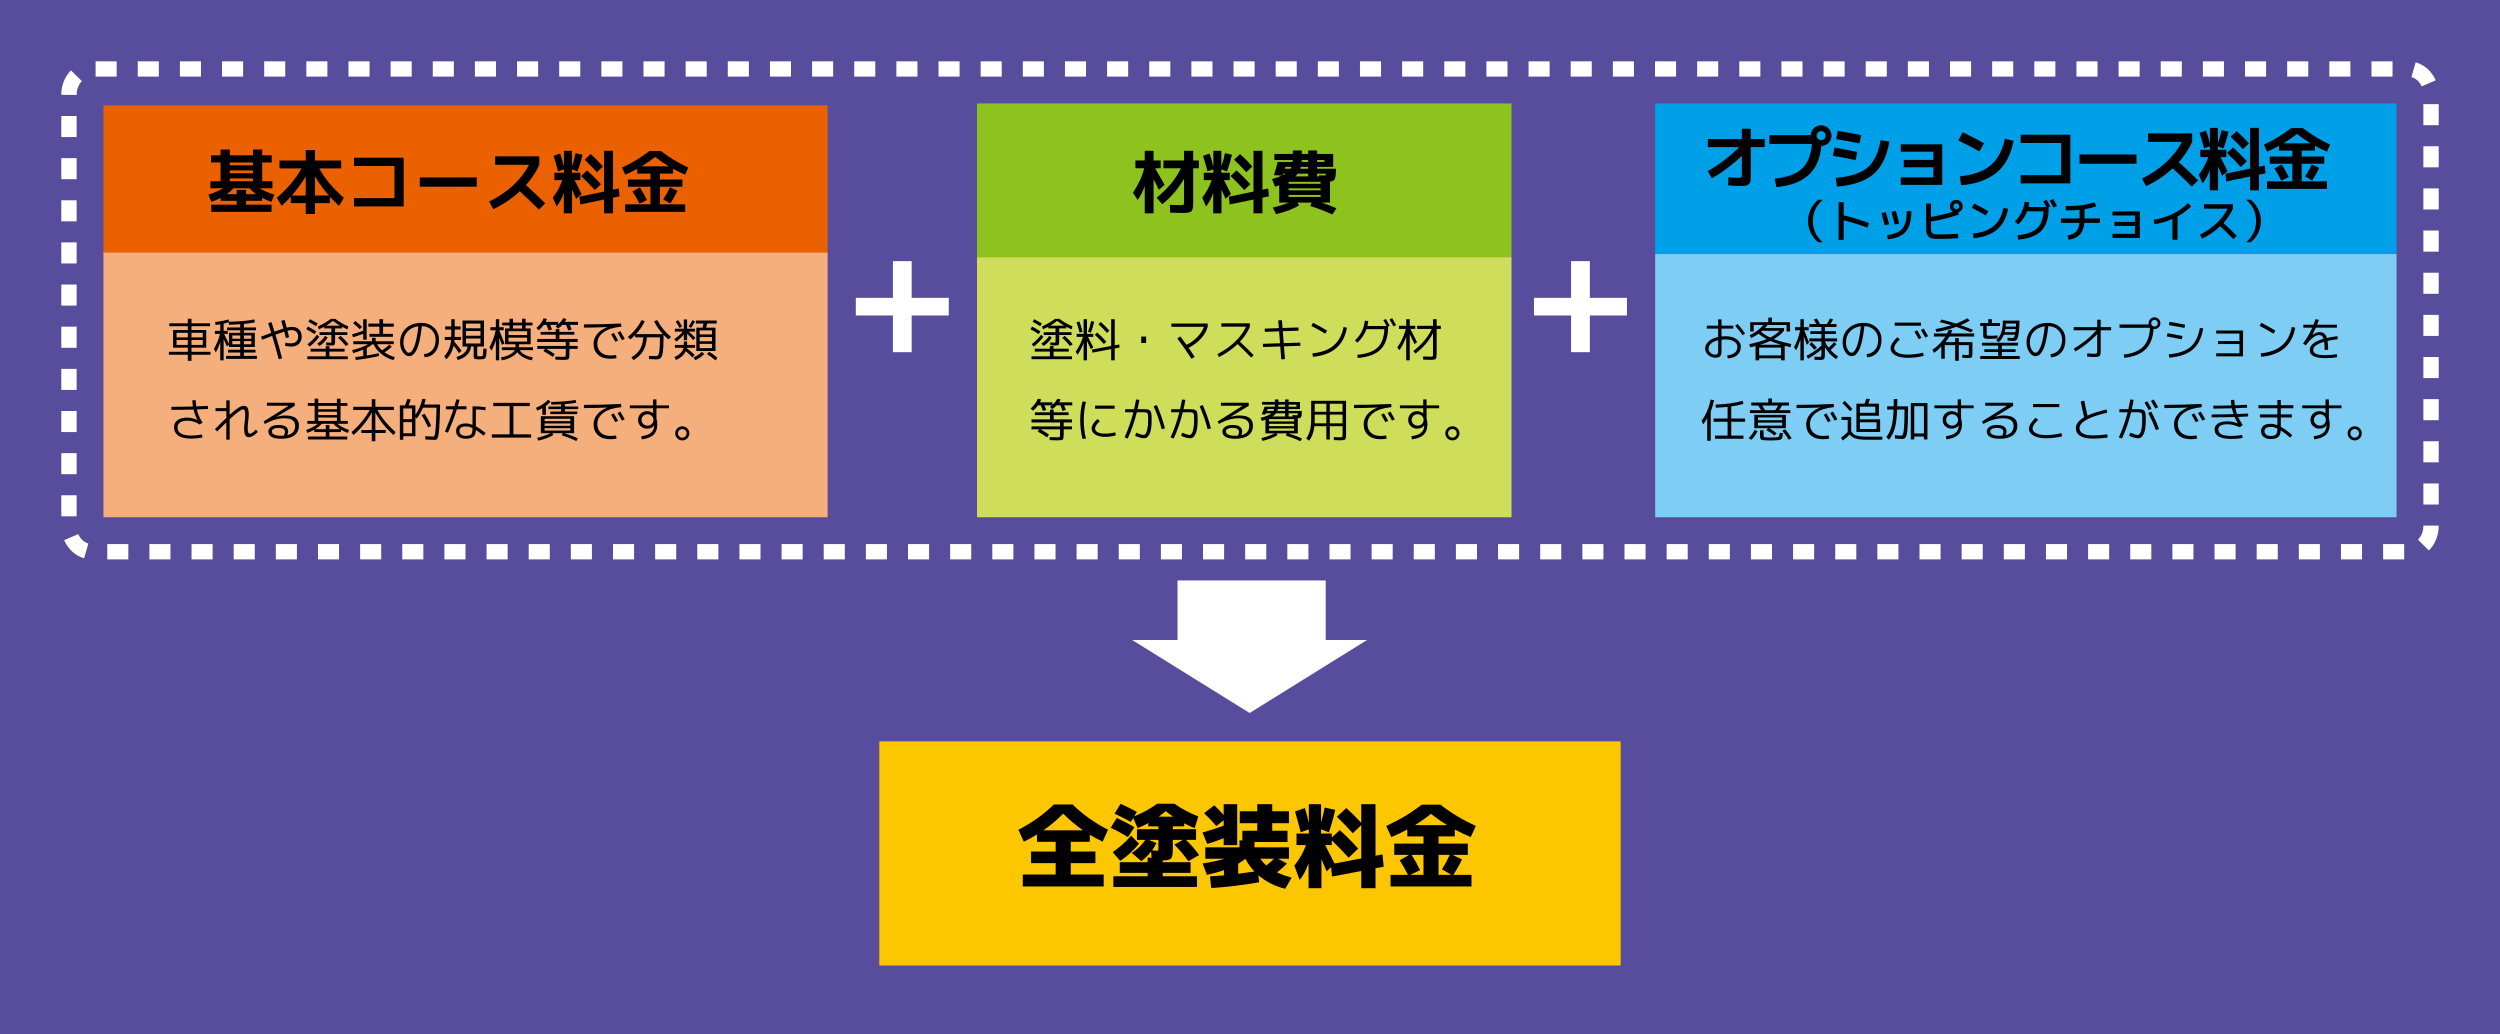 <?xml version="1.0" encoding="utf-8"?>
<!-- Generator: Adobe Illustrator 12.0.0, SVG Export Plug-In . SVG Version: 6.00 Build 51448)  -->
<!DOCTYPE svg PUBLIC "-//W3C//DTD SVG 1.1//EN" "http://www.w3.org/Graphics/SVG/1.1/DTD/svg11.dtd">
<svg  version="1.1" id="レイヤー_1" xmlns="http://www.w3.org/2000/svg" xmlns:xlink="http://www.w3.org/1999/xlink" width="1305" height="540"
	 viewBox="0 0 1305 540" overflow="visible" enable-background="new 0 0 1305 540" xml:space="preserve">
<rect fill="#584C9D" width="1305" height="540"/>
<rect x="510" y="54" fill="#8EC31F" width="279" height="80.235"/>
<rect x="510" y="134.235" fill="#CEDE5A" width="279" height="135.765"/>
<rect x="864" y="54" fill="#00A0E9" width="387" height="78.61"/>
<rect x="864" y="132.61" fill="#7DCDF4" width="387" height="137.39"/>
<rect x="54" y="54.985" fill="#EB6100" width="378" height="77.875"/>
<rect x="54" y="131.875" fill="#F5AF7D" width="378" height="138.125"/>
<rect x="459" y="387" fill="#FCC700" width="387" height="117"/>
<g>
	<path d="M128.448,104.832v2.016h13.284v3.744h-31.464v-3.744h13.284v-2.016H115.2v-1.512c-1.464,0.744-3.096,1.428-4.896,2.052
		l-1.512-3.78c3.264-1.032,5.808-2.136,7.632-3.312H109.8v-3.672h5.328v-9.792h-4.968v-3.744h4.968v-3.024h4.824v3.024h12.096
		v-3.024h4.824v3.024h4.968v3.744h-4.968v9.792h5.328v3.672h-6.624c1.824,1.176,4.368,2.28,7.632,3.312l-1.512,3.78
		c-1.872-0.648-3.504-1.344-4.896-2.088v1.548H128.448z M133.668,101.376c-1.104-0.792-2.232-1.824-3.384-3.096h-8.424
		c-0.984,1.08-2.136,2.112-3.456,3.096h5.148v-2.268h4.896v2.268H133.668z M119.952,86.292h12.096v-1.476h-12.096V86.292z
		 M119.952,88.956v1.476h12.096v-1.476H119.952z M119.952,93.132v1.476h12.096v-1.476H119.952z"/>
	<path d="M157.356,87.912h-11.448v-4.104h13.68v-5.436h4.824v5.436h13.68v4.104h-11.448c2.736,5.136,7.02,10.26,12.852,15.372
		l-2.52,4.14c-1.584-1.368-3.18-2.952-4.788-4.752v3.348h-7.776v5.688h-4.824v-5.688h-7.776v-3.348
		c-1.608,1.8-3.204,3.384-4.788,4.752l-2.52-4.14C150.336,98.172,154.62,93.048,157.356,87.912z M159.588,92.088
		c-2.136,3.552-4.548,6.876-7.236,9.972h7.236V92.088z M171.648,102.06c-2.688-3.096-5.1-6.42-7.236-9.972v9.972H171.648z"/>
	<path d="M184.788,82.332h25.92v25.416h-25.92v-4.32h21.132V86.652h-21.132V82.332z"/>
	<path d="M219.132,97.452v-4.824h29.736v4.824H219.132z"/>
	<path d="M258.48,86.04v-4.428h23.04v4.428c-1.68,3.744-4.008,7.272-6.984,10.584c3.84,3.456,7.2,6.624,10.08,9.504l-3.312,3.276
		c-3.504-3.504-6.829-6.684-9.972-9.54c-4.152,3.84-8.772,6.948-13.86,9.324l-2.16-3.96c4.824-2.376,9-5.196,12.528-8.46
		c3.528-3.264,6.3-6.84,8.316-10.728H258.48z"/>
	<path d="M288.972,81.324l3.456-1.152c0.744,2.256,1.393,4.524,1.944,6.804v-8.244h4.176v8.136c0.84-2.352,1.464-4.656,1.872-6.912
		l3.637,0.792c-0.648,2.952-1.513,5.868-2.593,8.748l-2.916-1.116v1.8h4.392v3.852h-2.987c0.815,1.56,2.027,3.984,3.636,7.272
		l-2.844,2.484c-0.096-0.216-0.805-1.812-2.124-4.788v12.348h-4.32v-10.62c-0.983,2.808-2.231,5.16-3.743,7.056l-1.98-4.608
		c2.231-2.904,3.863-5.952,4.896-9.144h-4.104V90.18h5.004v-1.764l-3.06,1.008C290.615,86.712,289.836,84.012,288.972,81.324z
		 M315.324,104.148l-12.456,2.592l-0.396-4.068l12.852-2.664V78.732h4.68v20.304l2.988-0.648l0.396,4.104l-3.385,0.684v8.172h-4.68
		V104.148z M310.5,99.216c-2.184-2.472-4.584-4.92-7.2-7.344l3.168-2.916c2.567,2.304,4.968,4.704,7.2,7.2L310.5,99.216z
		 M311.58,89.892c-2.064-2.304-4.2-4.476-6.408-6.516l3.168-2.952c2.136,1.92,4.271,4.068,6.408,6.444L311.58,89.892z"/>
	<path d="M344.448,106.668h13.212v3.924h-31.32v-3.924h13.212v-9.18h-11.772v-3.78h11.772v-3.096h-6.911v-2.484
		c-2.064,1.128-4.152,2.148-6.265,3.06l-1.655-3.708c5.23-2.424,9.982-5.304,14.256-8.64h6.047c4.272,3.336,9.024,6.216,14.256,8.64
		l-1.655,3.708c-2.112-0.912-4.2-1.932-6.265-3.06v2.484h-6.911v3.096h11.772v3.78h-11.772V106.668z M330.191,99.972l3.816-2.16
		c1.344,2.112,2.58,4.32,3.708,6.624l-3.924,1.872C332.736,104.1,331.535,101.988,330.191,99.972z M349.092,86.832
		c-2.592-1.584-4.956-3.216-7.092-4.896c-2.137,1.68-4.5,3.312-7.092,4.896H349.092z M353.628,99.648
		c-1.08,2.256-2.328,4.464-3.744,6.624l-3.672-2.16c1.464-2.28,2.628-4.392,3.492-6.336L353.628,99.648z"/>
</g>
<g>
	<path d="M891.492,72.601h17.748v-5.4h4.68v5.4h7.309v4.211h-7.309v14.4c0,1.416-0.049,2.473-0.145,3.168
		c-0.096,0.696-0.378,1.271-0.846,1.729c-0.468,0.455-1.044,0.731-1.729,0.828c-0.684,0.096-1.733,0.144-3.149,0.144
		c-1.56,0-3.563-0.12-6.012-0.36l0.252-4.248c2.376,0.24,4.128,0.36,5.256,0.36c0.744,0,1.212-0.096,1.404-0.288
		c0.192-0.191,0.288-0.66,0.288-1.404v-9.756c-5.017,4.729-10.236,8.641-15.66,11.736l-2.16-3.816
		c5.808-3.264,11.304-7.428,16.488-12.492h-16.416V72.601z"/>
	<path d="M945.816,75.12h-22.176v-4.572h21.6c0.047-1.439,0.594-2.658,1.638-3.654s2.298-1.494,3.763-1.494
		c1.487,0,2.76,0.529,3.815,1.584c1.056,1.057,1.584,2.328,1.584,3.816c0,1.465-0.511,2.719-1.53,3.762
		c-1.02,1.045-2.262,1.591-3.727,1.639c-0.672,6.72-2.934,11.808-6.785,15.264c-3.853,3.456-9.438,5.531-16.758,6.229l-0.864-4.465
		c6.384-0.623,11.105-2.34,14.165-5.147C943.602,85.272,945.359,80.952,945.816,75.12z M952.296,72.456
		c0.456-0.456,0.685-1.008,0.685-1.656c0-0.647-0.229-1.199-0.685-1.656c-0.456-0.455-1.009-0.684-1.656-0.684
		s-1.2,0.229-1.655,0.684c-0.457,0.457-0.685,1.009-0.685,1.656c0,0.648,0.228,1.2,0.685,1.656c0.455,0.456,1.008,0.684,1.655,0.684
		S951.84,72.912,952.296,72.456z"/>
	<path d="M956.76,81.312l0.864-4.283c3.144,0.527,7.104,1.296,11.88,2.304l-0.9,4.248C964.308,82.668,960.359,81.912,956.76,81.312z
		 M958.199,92.868c7.561-0.648,13.068-2.412,16.524-5.292s5.784-7.681,6.984-14.4l4.571,0.757
		c-1.367,7.752-4.151,13.422-8.352,17.01s-10.536,5.754-19.008,6.498L958.199,92.868z M958.416,72.601l0.9-4.32
		c3.815,0.623,7.896,1.38,12.239,2.268l-0.899,4.32C966.312,73.98,962.231,73.224,958.416,72.601z"/>
	<path d="M992.184,75.336h21.672v21.168h-21.672V92.58h17.029v-5.256h-15.445v-3.853h15.445v-4.283h-17.029V75.336z"/>
	<path d="M1022.207,73.319l2.305-4.319c3.624,1.728,7.344,3.66,11.16,5.796l-2.412,4.248
		C1030.043,77.244,1026.359,75.337,1022.207,73.319z M1046.508,72.456l4.572,1.008c-1.273,7.128-4.152,12.612-8.641,16.452
		s-10.729,6.108-18.72,6.804l-0.72-4.68c6.959-0.672,12.305-2.574,16.037-5.705C1042.77,83.202,1045.26,78.576,1046.508,72.456z"/>
	<path d="M1054.788,70.332h25.92v25.416h-25.92v-4.319h21.132V74.651h-21.132V70.332z"/>
	<path d="M1085.532,85.452v-4.824h29.736v4.824H1085.532z"/>
	<path d="M1121.279,74.04v-4.428h23.041v4.428c-1.681,3.744-4.009,7.271-6.984,10.584c3.84,3.456,7.199,6.624,10.08,9.504
		l-3.313,3.275c-3.504-3.504-6.828-6.684-9.972-9.539c-4.152,3.84-8.772,6.947-13.86,9.324l-2.16-3.961
		c4.824-2.375,9-5.195,12.528-8.459s6.3-6.84,8.315-10.729H1121.279z"/>
	<path d="M1148.172,69.324l3.457-1.152c0.743,2.257,1.391,4.524,1.943,6.804v-8.244h4.176v8.137c0.84-2.352,1.464-4.656,1.872-6.912
		l3.636,0.792c-0.648,2.952-1.512,5.868-2.592,8.748l-2.916-1.116v1.801h4.393v3.852h-2.988c0.815,1.561,2.027,3.984,3.636,7.271
		l-2.844,2.484c-0.097-0.216-0.804-1.813-2.124-4.788v12.349h-4.32V88.728c-0.984,2.809-2.232,5.16-3.744,7.057l-1.979-4.608
		c2.231-2.903,3.864-5.952,4.896-9.144h-4.104v-3.852h5.004v-1.765l-3.061,1.008C1149.816,74.712,1149.036,72.013,1148.172,69.324z
		 M1174.524,92.147l-12.456,2.593l-0.396-4.068l12.853-2.664V66.731h4.68v20.305l2.988-0.648l0.396,4.104l-3.384,0.684v8.173h-4.68
		V92.147z M1169.7,87.216c-2.185-2.472-4.584-4.92-7.2-7.344l3.168-2.916c2.568,2.305,4.968,4.704,7.2,7.199L1169.7,87.216z
		 M1170.78,77.892c-2.064-2.303-4.2-4.476-6.408-6.516l3.168-2.952c2.136,1.921,4.272,4.068,6.408,6.444L1170.78,77.892z"/>
	<path d="M1201.488,94.668h13.212v3.924h-31.32v-3.924h13.212v-9.181h-11.771v-3.779h11.771v-3.096h-6.912v-2.484
		c-2.064,1.128-4.152,2.148-6.264,3.061l-1.656-3.709c5.232-2.424,9.984-5.303,14.256-8.64h6.049
		c4.271,3.337,9.023,6.216,14.256,8.64l-1.656,3.709c-2.112-0.912-4.2-1.933-6.264-3.061v2.484h-6.912v3.096h11.771v3.779h-11.771
		V94.668z M1187.232,87.972l3.815-2.16c1.344,2.113,2.58,4.32,3.708,6.625l-3.924,1.871
		C1189.775,92.101,1188.576,89.988,1187.232,87.972z M1206.132,74.832c-2.592-1.584-4.956-3.216-7.092-4.896
		c-2.136,1.68-4.5,3.312-7.092,4.896H1206.132z M1210.668,87.647c-1.08,2.257-2.328,4.465-3.744,6.625l-3.672-2.16
		c1.464-2.28,2.628-4.393,3.492-6.336L1210.668,87.647z"/>
</g>
<g>
	<path d="M946.32,115.36c0,4.384,1.72,8.08,5.16,11.088h-2.4c-1.696-1.408-3-3.068-3.912-4.98s-1.368-3.947-1.368-6.107
		s0.456-4.196,1.368-6.108s2.216-3.571,3.912-4.979h2.4C948.04,107.28,946.32,110.976,946.32,115.36z"/>
	<path d="M959.76,105.521h2.641v6.863c4.336,1.04,8.752,2.393,13.248,4.057l-0.816,2.399c-4.208-1.567-8.352-2.855-12.432-3.864
		V125.2h-2.641V105.521z"/>
	<path d="M982.128,111.231l2.28-0.504c0.576,1.969,1.151,4.097,1.728,6.385l-2.327,0.504
		C983.296,115.504,982.736,113.376,982.128,111.231z M995.376,110.152l2.399,0.12c-0.096,4.896-1.067,8.436-2.916,10.619
		c-1.848,2.185-4.972,3.532-9.371,4.045l-0.48-2.209c1.984-0.271,3.604-0.663,4.86-1.176c1.256-0.512,2.3-1.26,3.132-2.244
		c0.832-0.983,1.424-2.199,1.775-3.647C995.128,114.212,995.328,112.376,995.376,110.152z M987.336,110.584l2.328-0.504
		c0.527,1.84,1.104,4.04,1.729,6.6l-2.328,0.505C988.568,115.088,987.992,112.888,987.336,110.584z"/>
	<path d="M1005.408,106.24h2.568v7.008c3.888-0.656,7.695-1.568,11.424-2.736c-1.041-0.672-1.561-1.616-1.561-2.832
		c0-0.928,0.328-1.72,0.984-2.376c0.656-0.655,1.447-0.983,2.376-0.983c0.928,0,1.72,0.328,2.376,0.983
		c0.656,0.656,0.984,1.448,0.984,2.376c0,0.753-0.225,1.425-0.673,2.017s-1.023,0.992-1.728,1.199l0.336,1.104
		c-4.801,1.647-9.641,2.864-14.52,3.647v3.36c0,1.376,0.215,2.28,0.647,2.712c0.432,0.433,1.336,0.648,2.712,0.648
		c4,0,7.6-0.112,10.8-0.336l0.072,2.328c-3.84,0.239-7.521,0.359-11.04,0.359c-2.208,0-3.721-0.404-4.536-1.212
		s-1.224-2.323-1.224-4.548V106.24z M1022.304,108.784c0.304-0.305,0.456-0.672,0.456-1.104c0-0.432-0.152-0.8-0.456-1.104
		s-0.672-0.456-1.104-0.456c-0.433,0-0.8,0.152-1.104,0.456c-0.304,0.304-0.456,0.672-0.456,1.104c0,0.433,0.152,0.8,0.456,1.104
		c0.305,0.304,0.672,0.456,1.104,0.456C1021.632,109.24,1022,109.088,1022.304,108.784z"/>
	<path d="M1029.313,108.496l1.176-2.232c2.703,1.313,5.168,2.632,7.392,3.96l-1.272,2.232
		C1033.936,110.888,1031.504,109.568,1029.313,108.496z M1045.8,108.496l2.4,0.528c-1.632,9.312-7.632,14.424-18,15.336l-0.36-2.448
		c4.656-0.448,8.276-1.76,10.86-3.937C1043.284,115.8,1044.984,112.64,1045.8,108.496z"/>
	<path d="M1066.561,105.112l1.775-0.912c0.672,1.152,1.313,2.336,1.92,3.552l-0.816,0.408v0.12c0,5.456-1.268,9.504-3.804,12.144
		c-2.536,2.641-6.588,4.192-12.155,4.656l-0.36-2.28c4.64-0.447,8.004-1.615,10.092-3.504c2.088-1.888,3.26-4.88,3.517-8.976h-8.545
		c-0.976,2.56-2.535,4.848-4.68,6.864l-1.775-1.561c1.424-1.359,2.575-2.924,3.455-4.691c0.88-1.769,1.433-3.621,1.656-5.557
		l2.448,0.168c-0.112,0.96-0.248,1.792-0.408,2.496h9.288C1067.784,107.288,1067.248,106.313,1066.561,105.112z M1069.968,104.752
		l1.824-0.912c0.752,1.296,1.408,2.504,1.968,3.624l-1.824,0.889C1071.456,107.44,1070.8,106.24,1069.968,104.752z"/>
	<path d="M1075.8,116.32v-2.28h9.769v-0.12v-4.368c-2.032,0.192-4.448,0.288-7.248,0.288v-2.28c3.359,0,6.164-0.155,8.412-0.468
		c2.248-0.312,4.476-0.836,6.684-1.571l0.72,2.207c-2.063,0.705-4.056,1.209-5.976,1.513v4.68v0.12h8.04v2.28h-8.136
		c-0.257,2.688-1.024,4.716-2.305,6.084c-1.279,1.368-3.231,2.3-5.855,2.796l-0.721-2.208c2.064-0.416,3.576-1.12,4.536-2.112
		s1.544-2.512,1.752-4.56H1075.8z"/>
	<path d="M1102.729,110.368h14.279v13.824h-14.279v-2.137h11.711v-4.128h-10.703v-2.112h10.703v-3.336h-11.711V110.368z"/>
	<path d="M1124.208,114.712c3.408-0.48,6.731-1.508,9.972-3.084s5.908-3.46,8.004-5.652l1.561,1.776
		c-1.856,1.92-4.208,3.664-7.057,5.231v12.169H1134v-10.849c-3.12,1.376-6.256,2.288-9.408,2.736L1124.208,114.712z"/>
	<path d="M1150.439,108.928v-2.327h15.121v2.327c-1.121,2.608-2.761,5.097-4.921,7.464c2.416,2.209,4.729,4.44,6.937,6.696
		l-1.752,1.704c-2.305-2.352-4.601-4.584-6.889-6.696c-2.8,2.624-5.951,4.784-9.455,6.48l-1.129-2.064
		c3.393-1.728,6.32-3.756,8.784-6.084c2.464-2.327,4.345-4.827,5.64-7.5H1150.439z"/>
	<path d="M1177.68,115.36c0-4.385-1.72-8.08-5.16-11.088h2.4c1.696,1.408,3,3.067,3.912,4.979s1.368,3.948,1.368,6.108
		s-0.456,4.195-1.368,6.107s-2.216,3.572-3.912,4.98h-2.4C1175.96,123.44,1177.68,119.744,1177.68,115.36z"/>
</g>
<g>
	<path d="M576.12,456.504v6.24h-42.24v-6.24h17.184v-5.952H538.2v-6.048h12.864v-5.088h-9.744v-3.84
		c-2.048,1.28-4.352,2.544-6.912,3.792l-2.784-6.24c7.136-3.68,13.296-8.08,18.48-13.199h9.792
		c5.184,5.119,11.344,9.52,18.48,13.199l-2.784,6.24c-2.56-1.248-4.8-2.464-6.72-3.648v3.696h-9.936v5.088H571.8v6.048h-12.864
		v5.952H576.12z M544.68,433.416h20.64c-3.68-2.56-7.12-5.456-10.32-8.688C551.8,427.96,548.36,430.856,544.68,433.416z"/>
	<path d="M579.816,432.071l3.12-5.088c3.808,1.761,6.88,3.377,9.216,4.849l-3.36,5.136
		C585.912,435.176,582.92,433.544,579.816,432.071z M594.552,440.376c-2.88,3.616-6.144,6.624-9.792,9.023l-3.936-4.56
		c3.712-2.624,6.912-5.487,9.6-8.592L594.552,440.376z M613.08,419.544c3.647,2.624,7.792,4.832,12.432,6.624l-1.872,6.144
		c-1.92-0.768-3.76-1.615-5.52-2.543v1.584h-5.904v1.487h12.144v5.568h-5.28c2.528,2.433,4.816,5.072,6.864,7.92l-5.616,3.216
		c-2.145-3.008-4.576-5.888-7.296-8.641l4.416-2.495h-5.232v4.655c0,2.593-0.288,4.249-0.864,4.969s-2.048,1.096-4.416,1.128v0.911
		h14.544v5.568h-14.544v1.776h17.904v5.567h-43.68v-5.567h17.904v-1.776H584.52v-5.568h14.544v-2.352h2.064l-0.24-3.216
		c-1.472,1.856-3.168,3.536-5.088,5.04l-4.992-4.32c2.944-1.92,5.296-4.191,7.056-6.815h-4.368v-5.568h11.184v-1.487h-5.28v-1.681
		c-1.504,0.832-3.344,1.712-5.52,2.64l-2.352-5.328l-1.248,2.064c-2.368-1.344-5.2-2.799-8.496-4.367l3.168-5.089
		c2.848,1.248,5.68,2.656,8.496,4.224l-1.392,2.305c4.479-1.792,8.479-3.984,12-6.576H613.08z M599.64,438.408l4.032,1.68
		c-0.832,1.601-1.6,2.864-2.304,3.792c1.184,0.128,2,0.191,2.448,0.191c0.416,0,0.664-0.055,0.744-0.168
		c0.08-0.111,0.12-0.487,0.12-1.127v-4.368H599.64z M604.824,426.312h7.584c-1.152-0.768-2.432-1.727-3.84-2.879
		C607.352,424.425,606.104,425.384,604.824,426.312z"/>
	<path d="M628.536,424.487l5.28-4.127c1.76,1.632,3.408,3.313,4.944,5.039v-5.615h7.056v21.359h-7.056v-3.6
		c-2.944,1.152-5.808,2.16-8.592,3.023l-2.448-6c3.808-1.055,7.488-2.239,11.04-3.551v-2.832l-3.84,3.023
		C633.096,429,630.968,426.761,628.536,424.487z M672.84,429.72h-8.736v3.936h7.968v5.857H654.84v2.783h18v5.952h-5.76l4.752,2.496
		c-1.408,1.44-3.152,2.991-5.232,4.655c2.145,0.992,4.688,1.904,7.633,2.736l-3.36,5.809c-5.408-1.344-10.081-3.713-14.016-7.104
		l0.432,3.696c-8.192,1.472-16.528,2.48-25.008,3.023l-0.672-6.096c3.36-0.224,5.792-0.4,7.296-0.527V454.2
		c-2.464,0.896-5.424,1.729-8.88,2.496l-2.256-5.952c4.928-0.8,8.736-1.632,11.424-2.496H629.16v-5.952h17.856v-3.6h1.488v-5.041
		h7.776v-3.936h-9.12v-6.24h9.12v-3.695h7.824v3.695h8.736V429.72z M654.84,454.92c-1.984-2.048-3.552-4.256-4.704-6.624
		c-1.344,1.024-2.608,1.872-3.792,2.544v5.28C648.232,455.896,651.063,455.496,654.84,454.92z M660.984,451.8
		c1.568-1.184,2.912-2.367,4.032-3.552h-7.152C658.856,449.656,659.896,450.84,660.984,451.8z"/>
	<path d="M676.008,423.576l5.137-1.776c0.799,2.561,1.487,5.137,2.063,7.729v-9.744h6.384v9.552c0.8-2.72,1.424-5.312,1.872-7.776
		l5.521,1.152c-0.896,4.064-2,7.984-3.313,11.76l-4.08-1.584v2.209h5.568v2.111l4.224-3.889c3.456,3.137,6.655,6.353,9.601,9.648
		l-4.992,4.752c-2.721-3.008-5.664-6.031-8.832-9.072v2.496h-3.408c1.792,3.488,3.408,6.688,4.848,9.601l13.969-2.64v-17.424
		l-4.416,4.271c-2.816-3.136-5.601-6-8.353-8.592l4.992-4.561c2.528,2.272,5.12,4.848,7.776,7.729v-9.744h7.439v26.928l3.648-0.72
		l0.623,6.432l-4.271,0.816v10.415h-7.439v-8.975l-15.264,2.879l-0.48-4.896l-2.352,2.208c-0.289-0.736-0.729-1.808-1.32-3.216
		s-1.049-2.464-1.368-3.169v15.168h-6.72v-13.008c-1.313,3.648-2.864,6.545-4.656,8.688l-2.784-7.487
		c2.752-3.393,4.768-6.961,6.048-10.705h-4.896v-6.047h6.433v-2.16l-4.272,1.487C678.168,431.256,677.191,427.64,676.008,423.576z"
		/>
	<path d="M759.384,432.983v3.601h-8.448v3.792H766.2v5.855h-8.017l4.992,2.4c-1.184,2.528-2.688,5.217-4.512,8.064h9.456v6.048
		h-42.24v-6.048h9.072c-1.376-2.784-2.816-5.328-4.32-7.633l4.944-2.832H727.8v-5.855h15.265v-3.792h-8.448v-3.601
		c-2.977,1.601-5.761,2.929-8.353,3.984l-2.64-5.808c6.912-3.168,13.071-6.88,18.479-11.136h9.793
		c5.407,4.256,11.567,7.968,18.479,11.136l-2.64,5.808C765.145,435.912,762.359,434.584,759.384,432.983z M736.152,456.696h6.912
		v-10.465h-6.24c1.632,2.496,3.119,5.152,4.464,7.969L736.152,456.696z M755.448,430.728c-3.04-1.855-5.856-3.823-8.448-5.903
		c-2.592,2.08-5.408,4.048-8.448,5.903H755.448z M756.792,446.231h-5.856v10.465h6.721l-4.944-2.928
		C754.184,451.464,755.544,448.952,756.792,446.231z"/>
</g>
<g>
	<path d="M890.952,169.988h5.928v-3.265h1.752v3.265h6.168v1.536h-6.168v4.104c0.752-0.08,1.472-0.12,2.16-0.12
		c2.399,0,4.32,0.532,5.76,1.597c1.44,1.063,2.16,2.324,2.16,3.779c0,1.824-0.572,3.269-1.716,4.332
		c-1.145,1.064-2.828,1.7-5.052,1.908l-0.36-1.607c3.552-0.385,5.328-1.904,5.328-4.561c0-1.008-0.552-1.888-1.656-2.64
		c-1.104-0.752-2.592-1.128-4.464-1.128c-0.688,0-1.408,0.039-2.16,0.119v6.12c0,1.2-0.248,2.048-0.744,2.544
		s-1.336,0.744-2.52,0.744c-1.393,0-2.62-0.472-3.685-1.416c-1.063-0.943-1.596-2.048-1.596-3.312c0-1.376,0.592-2.624,1.775-3.744
		c1.185-1.12,2.856-1.903,5.017-2.353v-4.367h-5.928V169.988z M896.88,177.597c-1.616,0.367-2.86,0.951-3.731,1.752
		c-0.873,0.8-1.309,1.68-1.309,2.64c0,0.8,0.352,1.528,1.057,2.184c0.703,0.656,1.472,0.984,2.304,0.984
		c0.607,0,1.04-0.132,1.296-0.396c0.256-0.264,0.384-0.716,0.384-1.355V177.597z M905.76,170.084l1.248-1.008
		c1.408,1.521,2.712,3.2,3.912,5.04l-1.32,0.863C908.496,173.269,907.216,171.636,905.76,170.084z"/>
	<path d="M924.96,168.188h9.433v4.824h-1.824v-3.36h-9.937c-0.448,0.608-0.872,1.136-1.271,1.584h9.911v1.439
		c-1.487,1.712-3.271,3.16-5.352,4.345c2.304,0.88,5.352,1.752,9.145,2.615l-0.433,1.633c-1.216-0.272-2.224-0.521-3.024-0.744v7.56
		h-1.896v-1.08h-11.424v1.08h-1.896v-7.464c-1.217,0.32-2.16,0.552-2.832,0.696l-0.408-1.681c3.712-0.8,6.728-1.664,9.048-2.592
		c-1.552-0.815-2.96-1.76-4.224-2.832c-1.201,0.849-2.488,1.608-3.864,2.28l-0.792-1.464c3.023-1.473,5.392-3.264,7.104-5.376
		h-4.992v3.36h-1.824v-4.824h9.433v-2.4h1.92V168.188z M929.712,185.517v-4.08h-11.424v4.08H929.712z M929.64,179.948
		c-2.144-0.641-3.991-1.305-5.544-1.992c-1.472,0.688-3.24,1.352-5.304,1.992H929.64z M924.048,176.204
		c1.92-0.943,3.544-2.12,4.872-3.528h-9.048c-0.064,0.048-0.156,0.128-0.276,0.24s-0.212,0.192-0.275,0.24
		C920.584,174.308,922.16,175.324,924.048,176.204z"/>
	<path d="M936.984,170.804h2.832v-4.176h1.775v4.176h2.544v1.584h-2.327c0.239,0.608,0.68,1.721,1.319,3.336
		c0.64,1.617,1.048,2.641,1.224,3.072l-1.176,1.2c-0.576-1.616-1.104-3.056-1.584-4.32v12.408h-1.775v-10.8
		c-0.641,2.145-1.4,4.016-2.28,5.616l-1.056-1.656c1.52-2.848,2.584-5.8,3.191-8.856h-2.688V170.804z M958.968,176.636v1.561h-6.36
		v0.144c0.513,1.072,1.152,2.112,1.921,3.12c1.056-0.88,2.008-1.84,2.855-2.88l1.272,1.032c-0.881,1.088-1.912,2.12-3.096,3.096
		c1.168,1.296,2.463,2.4,3.888,3.313l-0.984,1.464c-2.432-1.568-4.384-3.664-5.856-6.288v3.672c0,1.328-0.16,2.168-0.479,2.52
		c-0.32,0.353-1.072,0.528-2.256,0.528c-0.513,0-1.408-0.04-2.688-0.12l-0.048-1.607c1.2,0.08,2.024,0.119,2.472,0.119
		c0.513,0,0.832-0.071,0.961-0.216c0.127-0.144,0.191-0.536,0.191-1.176v-2.448c-1.888,1.648-4.2,3.232-6.936,4.752l-0.889-1.439
		c3.057-1.584,5.664-3.352,7.824-5.305v-2.279h-6.288v-1.561h6.288v-2.279H945v-1.488h5.76v-2.16h-6.288v-1.56h3.673
		c-0.4-0.769-0.856-1.561-1.369-2.376l1.633-0.553c0.544,0.864,1.088,1.841,1.632,2.929h3.6c0.624-1.024,1.152-1.992,1.585-2.904
		l1.631,0.456c-0.319,0.672-0.752,1.488-1.295,2.448h3.071v1.536h-6.024v2.184h5.713v1.488h-5.713v2.279H958.968z M944.472,179.685
		l1.248-1.104c0.992,0.992,1.888,1.976,2.688,2.952l-1.272,1.104C946.368,181.708,945.479,180.724,944.472,179.685z"/>
	<path d="M974.304,184.868c1.92-0.208,3.416-0.968,4.488-2.28c1.071-1.312,1.608-3.056,1.608-5.231c0-2.032-0.673-3.712-2.017-5.04
		s-3.063-2.024-5.159-2.089c-0.337,3.104-0.757,5.729-1.261,7.873c-0.504,2.144-1.06,3.764-1.668,4.859s-1.216,1.864-1.824,2.305
		c-0.607,0.439-1.271,0.659-1.991,0.659c-1.152,0-2.213-0.695-3.181-2.088c-0.968-1.392-1.452-3.096-1.452-5.112
		c0-3.008,1.028-5.455,3.084-7.344c2.057-1.888,4.732-2.832,8.028-2.832c2.656,0,4.853,0.828,6.588,2.484
		c1.736,1.656,2.604,3.764,2.604,6.324c0,2.656-0.672,4.804-2.017,6.443c-1.344,1.641-3.168,2.557-5.472,2.748L974.304,184.868z
		 M971.4,170.324c-2.369,0.288-4.261,1.192-5.677,2.712s-2.124,3.416-2.124,5.688c0,1.504,0.32,2.784,0.961,3.841
		c0.64,1.056,1.279,1.584,1.92,1.584c0.287,0,0.588-0.108,0.899-0.324s0.66-0.636,1.044-1.26s0.744-1.424,1.08-2.4
		c0.336-0.976,0.676-2.312,1.02-4.008C970.868,174.46,971.16,172.517,971.4,170.324z"/>
	<path d="M1004.208,185.756c-0.992,0.288-2.292,0.532-3.9,0.732c-1.607,0.2-3.067,0.3-4.38,0.3c-2.784,0-4.988-0.46-6.611-1.38
		c-1.625-0.92-2.437-2.14-2.437-3.66c0-1.552,1.151-3.448,3.456-5.688l1.344,1.08c-1.952,1.904-2.928,3.393-2.928,4.465
		s0.636,1.924,1.908,2.556c1.271,0.632,3.027,0.948,5.268,0.948c1.216,0,2.588-0.1,4.116-0.301c1.528-0.199,2.788-0.443,3.78-0.731
		L1004.208,185.756z M989.04,170.036v-1.632h13.68v1.632H989.04z M999.36,173.156l1.415-0.769c0.721,1.185,1.465,2.504,2.232,3.961
		l-1.439,0.695C1000.784,175.572,1000.048,174.276,999.36,173.156z M1002.72,172.244l1.464-0.769
		c0.881,1.457,1.641,2.793,2.28,4.009l-1.464,0.72C1004.264,174.845,1003.504,173.524,1002.72,172.244z"/>
	<path d="M1015.152,180.164v7.08h-1.801v-6.384c-1.184,1.312-2.439,2.432-3.768,3.359l-0.864-1.632
		c2.896-1.968,5.145-4.271,6.744-6.912h-5.976v-1.607h6.863c0.336-0.688,0.624-1.345,0.864-1.968l1.896,0.191
		c-0.288,0.801-0.521,1.393-0.696,1.776h12.096v1.607H1017.6c-0.592,1.04-1.264,2.017-2.016,2.929h5.016v-2.16h1.872v2.16h7.128
		v5.976c0,1.072-0.14,1.728-0.42,1.968c-0.279,0.24-1.035,0.36-2.268,0.36c-0.512,0-1.376-0.04-2.592-0.12l-0.024-1.584
		c1.104,0.08,1.888,0.12,2.353,0.12c0.543,0,0.863-0.032,0.959-0.097c0.097-0.063,0.145-0.279,0.145-0.647v-4.416h-5.28v8.16h-1.872
		v-8.16H1015.152z M1012.488,168.116l1.08-1.32c2.479,0.608,4.976,1.32,7.487,2.137c2.208-0.849,4.185-1.776,5.929-2.784
		l1.248,1.247c-1.36,0.785-2.953,1.561-4.776,2.328c1.744,0.608,3.92,1.448,6.528,2.521l-1.176,1.248
		c-2.769-1.136-5.313-2.096-7.633-2.88c-3.344,1.216-6.768,2.111-10.271,2.688l-0.624-1.512c3.023-0.527,5.8-1.2,8.327-2.016
		C1016.863,169.228,1014.824,168.677,1012.488,168.116z"/>
	<path d="M1044,170.156h-6.96v4.08c0,0.464,0.036,0.735,0.108,0.815c0.071,0.08,0.308,0.137,0.707,0.168
		c0.801,0.032,1.393,0.049,1.776,0.049c0.912,0,1.92-0.064,3.024-0.192l0.096,1.56c-1.408,0.16-2.656,0.24-3.744,0.24
		c-0.704,0-1.416-0.023-2.136-0.072c-0.688-0.047-1.132-0.184-1.332-0.407c-0.2-0.225-0.3-0.704-0.3-1.44v-4.8h-1.561v-1.56h4.2
		v-1.969h1.872v1.969H1044V170.156z M1044.96,185.828h9.36v1.56h-20.641v-1.56h9.36v-2.112h-7.2v-1.392h7.2v-1.92h-8.472v-1.488
		h18.863v1.488h-8.472v1.92h7.2v1.392h-7.2V185.828z M1045.488,167.349h8.712c-0.048,2.863-0.188,5.071-0.421,6.623
		c-0.231,1.553-0.552,2.612-0.959,3.181c-0.408,0.567-0.973,0.852-1.692,0.852c-0.688,0-1.752-0.071-3.192-0.216l-0.023-1.512
		c1.056,0.128,1.896,0.191,2.52,0.191c0.656,0,1.12-0.584,1.393-1.752h-5.809c-0.64,1.648-1.56,2.977-2.76,3.984l-1.271-1.128
		c1.199-1.024,2.08-2.34,2.64-3.948C1045.184,172.017,1045.472,169.925,1045.488,167.349z M1046.784,171.788
		c-0.128,0.736-0.24,1.28-0.336,1.632h5.616c0.047-0.352,0.104-0.896,0.168-1.632H1046.784z M1046.977,170.492h5.327
		c0.032-0.56,0.056-1.096,0.072-1.608h-5.304C1047.04,169.588,1047.008,170.124,1046.977,170.492z"/>
	<path d="M1070.304,184.868c1.92-0.208,3.416-0.968,4.488-2.28c1.071-1.312,1.608-3.056,1.608-5.231c0-2.032-0.673-3.712-2.017-5.04
		s-3.063-2.024-5.159-2.089c-0.337,3.104-0.757,5.729-1.261,7.873c-0.504,2.144-1.06,3.764-1.668,4.859s-1.216,1.864-1.824,2.305
		c-0.607,0.439-1.271,0.659-1.991,0.659c-1.152,0-2.213-0.695-3.181-2.088c-0.968-1.392-1.452-3.096-1.452-5.112
		c0-3.008,1.028-5.455,3.084-7.344c2.057-1.888,4.732-2.832,8.028-2.832c2.656,0,4.853,0.828,6.588,2.484
		c1.736,1.656,2.604,3.764,2.604,6.324c0,2.656-0.672,4.804-2.017,6.443c-1.344,1.641-3.168,2.557-5.472,2.748L1070.304,184.868z
		 M1067.4,170.324c-2.369,0.288-4.261,1.192-5.677,2.712s-2.124,3.416-2.124,5.688c0,1.504,0.32,2.784,0.961,3.841
		c0.64,1.056,1.279,1.584,1.92,1.584c0.287,0,0.588-0.108,0.899-0.324s0.66-0.636,1.044-1.26s0.744-1.424,1.08-2.4
		c0.336-0.976,0.676-2.312,1.02-4.008C1066.868,174.46,1067.16,172.517,1067.4,170.324z"/>
	<path d="M1082.472,170.756h12.288v-3.84h1.801v3.84h5.447v1.632h-5.447v10.92c0,1.313-0.185,2.148-0.553,2.509
		c-0.368,0.359-1.2,0.54-2.496,0.54c-1.216,0-2.568-0.08-4.056-0.24l0.12-1.68c1.344,0.16,2.607,0.239,3.792,0.239
		c0.607,0,0.991-0.079,1.151-0.239s0.24-0.545,0.24-1.152v-8.904c-3.472,3.696-7.271,6.721-11.399,9.072l-0.841-1.464
		c2.08-1.185,4.152-2.612,6.217-4.284c2.063-1.672,3.928-3.443,5.592-5.316h-11.856V170.756z"/>
	<path d="M1121.568,168.716c0-0.848,0.3-1.571,0.899-2.172c0.601-0.6,1.324-0.9,2.172-0.9c0.849,0,1.572,0.301,2.173,0.9
		c0.6,0.601,0.899,1.324,0.899,2.172c0,0.849-0.3,1.572-0.899,2.172c-0.601,0.601-1.324,0.9-2.173,0.9
		c-0.224,0-0.384-0.008-0.479-0.023c-0.305,4.623-1.696,8.151-4.176,10.584c-2.48,2.432-6.177,3.911-11.088,4.439l-0.313-1.704
		c4.561-0.512,7.936-1.876,10.128-4.092s3.384-5.508,3.576-9.876H1106.4v-1.752h15.216
		C1121.584,169.22,1121.568,169.004,1121.568,168.716z M1125.864,169.94c0.336-0.336,0.504-0.744,0.504-1.225
		c0-0.479-0.168-0.888-0.504-1.224s-0.744-0.504-1.225-0.504c-0.479,0-0.888,0.168-1.224,0.504s-0.504,0.744-0.504,1.224
		c0,0.48,0.168,0.889,0.504,1.225s0.744,0.504,1.224,0.504C1125.12,170.444,1125.528,170.276,1125.864,169.94z"/>
	<path d="M1131.096,175.628l0.336-1.704c2.801,0.48,5.4,0.968,7.801,1.464l-0.336,1.729
		C1135.088,176.364,1132.488,175.868,1131.096,175.628z M1132.056,184.964c5.088-0.447,8.868-1.716,11.341-3.804
		c2.472-2.088,4.115-5.42,4.932-9.996l1.752,0.288c-0.88,4.96-2.7,8.628-5.46,11.004c-2.761,2.376-6.853,3.796-12.276,4.26
		L1132.056,184.964z M1132.128,169.724l0.336-1.728c2.784,0.448,5.504,0.944,8.16,1.488l-0.336,1.704
		C1138.032,170.724,1135.313,170.236,1132.128,169.724z"/>
	<path d="M1156.848,172.532h14.017v13.488h-14.017v-1.584h12.145v-4.849h-11.208v-1.56h11.208v-3.912h-12.145V172.532z"/>
	<path d="M1179.528,170.132l0.864-1.632c2.56,1.28,5.008,2.64,7.344,4.08l-0.937,1.632
		C1184.592,172.836,1182.168,171.477,1179.528,170.132z M1198.08,171.068c-1.616,9.216-7.528,14.271-17.736,15.168l-0.288-1.8
		c4.688-0.433,8.372-1.78,11.052-4.045c2.681-2.264,4.42-5.5,5.221-9.707L1198.08,171.068z"/>
	<path d="M1220.016,186.476c-1.904,0.32-3.912,0.48-6.023,0.48c-2.928,0-5.044-0.34-6.348-1.02
		c-1.305-0.681-1.957-1.756-1.957-3.229c0-2.544,2.408-4.496,7.225-5.855c-0.225-0.736-0.524-1.248-0.9-1.536
		s-0.859-0.433-1.451-0.433c-0.961,0-2.045,0.465-3.252,1.393c-1.209,0.928-2.429,2.264-3.66,4.008l-1.465-0.936
		c1.969-2.736,3.576-5.504,4.824-8.305h-4.68v-1.536h5.328c0.367-0.896,0.728-1.872,1.08-2.928l1.728,0.408
		c-0.32,0.848-0.64,1.688-0.96,2.52h10.416v1.536h-11.064c-0.527,1.2-1.111,2.44-1.752,3.721l0.024,0.023
		c1.392-0.96,2.64-1.439,3.744-1.439c1.888,0,3.144,1.023,3.768,3.071c1.616-0.368,3.448-0.68,5.496-0.936l0.168,1.56
		c-2.176,0.288-3.952,0.592-5.327,0.912c0.207,1.2,0.312,2.76,0.312,4.68h-1.849c0-1.728-0.071-3.136-0.215-4.224
		c-3.809,1.104-5.713,2.488-5.713,4.152c0,0.432,0.08,0.8,0.24,1.104s0.456,0.597,0.888,0.876c0.433,0.28,1.097,0.492,1.992,0.637
		c0.896,0.144,2.017,0.215,3.36,0.215c1.775,0,3.728-0.176,5.855-0.527L1220.016,186.476z"/>
	<path d="M892.992,214.868v15.216h-1.824v-11.808c-0.624,1.184-1.336,2.279-2.136,3.288l-0.792-1.944
		c2.271-3.04,3.848-6.729,4.728-11.064l1.752,0.336C894.336,210.956,893.76,212.948,892.992,214.868z M910.968,220.148h-7.248v7.247
		h6.36v1.633h-14.832v-1.633h6.552v-7.247h-7.319v-1.681h7.319v-6.072c-1.92,0.209-3.968,0.353-6.144,0.433l-0.096-1.632
		c5.647-0.192,10.352-0.855,14.111-1.992l0.408,1.632c-1.744,0.528-3.864,0.968-6.36,1.32v6.312h7.248V220.148z"/>
	<path d="M912.816,228.668c1.295-1.248,2.319-2.672,3.071-4.272l1.536,0.625c-0.72,1.68-1.792,3.207-3.216,4.584L912.816,228.668z
		 M913.439,215.636v-1.512h5.904c-0.512-0.896-1.023-1.712-1.535-2.448h-3.648v-1.56h8.88v-2.112h1.92v2.112h8.88v1.56h-3.695
		c-0.433,0.929-0.904,1.744-1.416,2.448h5.832v1.512H913.439z M927.408,226.148l-1.08,1.2c-1.313-1.041-2.744-1.984-4.296-2.832
		l0.912-1.009h-5.257h-1.92v-6.936h16.465v6.936h-8.784C924.888,224.308,926.208,225.188,927.408,226.148z M917.688,219.332h12.625
		v-1.416h-12.625V219.332z M917.688,222.164h12.625v-1.56h-12.625V222.164z M928.992,225.908l1.752,0.24
		c-0.16,1.584-0.416,2.567-0.769,2.952c-0.352,0.383-1.224,0.623-2.615,0.72c-0.784,0.063-1.8,0.096-3.048,0.096
		c-1.201,0-2.217-0.024-3.049-0.072c-1.152-0.063-1.863-0.252-2.136-0.563c-0.272-0.313-0.408-1.092-0.408-2.34v-2.305h1.872v2.064
		c0,0.752,0.048,1.2,0.145,1.344c0.096,0.145,0.424,0.232,0.983,0.264c0.896,0.064,1.736,0.097,2.521,0.097
		c0.688,0,1.527-0.032,2.52-0.097c0.992-0.063,1.58-0.195,1.764-0.396C928.708,227.712,928.864,227.044,928.992,225.908z
		 M926.64,214.124c0.624-0.8,1.145-1.616,1.561-2.448h-8.304c0.479,0.721,0.968,1.536,1.464,2.448H926.64z M935.208,228.788
		l-1.512,0.72c-0.992-1.663-2.12-3.216-3.384-4.655l1.56-0.769C933.216,225.668,934.328,227.236,935.208,228.788z"/>
	<path d="M937.8,213.021v-1.681c6.353,0,12.824-0.159,19.416-0.479l0.097,1.68c-4.049,0.368-7.145,1.344-9.289,2.928
		c-2.144,1.584-3.215,3.553-3.215,5.904c0,1.92,0.615,3.432,1.848,4.536c1.231,1.104,2.88,1.656,4.943,1.656
		c0.944,0,1.944-0.088,3-0.265l0.217,1.68c-1.072,0.192-2.168,0.289-3.288,0.289c-2.656,0-4.769-0.692-6.337-2.076
		c-1.567-1.384-2.352-3.268-2.352-5.652c0-1.952,0.62-3.684,1.86-5.195c1.239-1.513,3.004-2.7,5.292-3.564l-0.024-0.048
		C945.168,212.924,941.112,213.021,937.8,213.021z M952.008,216.524l1.416-0.769c0.784,1.296,1.528,2.608,2.232,3.937l-1.44,0.72
		C953.432,218.94,952.696,217.645,952.008,216.524z M955.368,215.612l1.44-0.792c0.943,1.552,1.711,2.896,2.304,4.032l-1.464,0.72
		C956.912,218.212,956.152,216.892,955.368,215.612z"/>
	<path d="M961.271,217.628h5.041v7.44c0.432,0.768,0.955,1.353,1.571,1.752s1.5,0.688,2.652,0.864
		c1.151,0.176,2.76,0.264,4.824,0.264h7.247l-0.096,1.607h-7.224c-2.864,0-5.017-0.199-6.456-0.6s-2.528-1.111-3.264-2.136
		c-0.961,1.056-2.185,2.104-3.672,3.144l-0.864-1.536c1.344-0.911,2.504-1.88,3.479-2.903v-6.288h-3.24V217.628z M966.96,213.524
		l-1.248,1.104c-1.552-1.76-2.88-3.176-3.983-4.248l1.271-1.104C964.313,210.604,965.632,212.021,966.96,213.524z M970.872,217.004
		v1.872h10.56v6.6h-10.56h-1.824v-14.76h4.272c0.416-1.023,0.728-1.896,0.936-2.615l1.848,0.239
		c-0.24,0.832-0.512,1.624-0.815,2.376h5.521v6.288H970.872z M970.872,215.468h8.04v-3.191h-8.04V215.468z M970.872,223.94h8.688
		v-3.504h-8.688V223.94z"/>
	<path d="M989.184,228.908l-0.048-1.752c1.28,0.16,2.353,0.239,3.216,0.239c0.433,0,0.765-0.252,0.996-0.756
		c0.232-0.504,0.424-1.707,0.576-3.611s0.229-4.704,0.229-8.4v-0.84h-3.84c-0.16,4.112-0.557,7.316-1.188,9.612
		s-1.652,4.355-3.06,6.18l-1.393-1.392c1.216-1.616,2.112-3.437,2.688-5.46c0.575-2.024,0.943-5.005,1.104-8.94h-3.336v-1.68h3.384
		c0.032-1.568,0.049-2.848,0.049-3.84h1.848c0,0.959-0.017,2.239-0.048,3.84H996v1.439c0,2.896-0.036,5.276-0.108,7.141
		c-0.071,1.863-0.172,3.376-0.3,4.535c-0.128,1.16-0.332,2.021-0.611,2.58c-0.28,0.561-0.568,0.924-0.864,1.093
		c-0.296,0.167-0.708,0.252-1.236,0.252C992.016,229.148,990.784,229.068,989.184,228.908z M1006.128,210.404v18.983h-1.848v-1.512
		h-5.04v1.512h-1.801v-18.983H1006.128z M999.24,226.269h5.04v-14.232h-5.04V226.269z"/>
	<path d="M1009.752,211.604h12.168v-3.12h1.752v3.12h6.576v1.512h-6.576v5.376c0.304,0.944,0.456,1.928,0.456,2.952
		c0,2.368-0.64,4.18-1.92,5.436s-3.344,2.084-6.192,2.484l-0.264-1.68c2.256-0.288,3.912-0.86,4.968-1.717
		c1.056-0.855,1.624-2.027,1.704-3.516v-0.313h-0.048c-0.736,1.072-1.952,1.608-3.647,1.608c-1.328,0-2.437-0.436-3.324-1.308
		c-0.889-0.872-1.332-1.956-1.332-3.252s0.443-2.38,1.332-3.252c0.888-0.872,1.996-1.309,3.324-1.309c1.215,0,2.264,0.36,3.144,1.08
		h0.048v-2.592h-12.168V211.604z M1016.771,217.088c-0.6,0.568-0.899,1.269-0.899,2.101s0.3,1.535,0.899,2.111
		c0.601,0.576,1.341,0.864,2.221,0.864c0.896,0,1.64-0.288,2.231-0.864c0.593-0.576,0.889-1.279,0.889-2.111
		s-0.296-1.532-0.889-2.101c-0.592-0.567-1.336-0.852-2.231-0.852C1018.112,216.236,1017.372,216.521,1016.771,217.088z"/>
	<path d="M1046.977,227.156c2.735-0.64,4.104-2.256,4.104-4.849c0-1.327-0.456-2.319-1.368-2.976
		c-0.912-0.655-2.336-0.983-4.272-0.983c-3.248,0-6.631,0.991-10.151,2.976l-0.696-1.296l12.96-8.185v-0.048h-11.231v-1.56h14.472
		l0.096,1.584l-9.407,5.688l0.023,0.024c1.6-0.432,3.096-0.648,4.488-0.648c4.704,0,7.056,1.744,7.056,5.232
		c0,2.225-0.788,3.932-2.364,5.124c-1.576,1.191-3.844,1.788-6.804,1.788c-4.528,0-6.792-1.28-6.792-3.84
		c0-0.928,0.456-1.721,1.368-2.376c0.912-0.656,2.216-0.984,3.912-0.984c3.359,0,5.04,1.152,5.04,3.456
		C1047.408,225.845,1047.264,226.468,1046.977,227.156z M1045.152,227.42c0.399-0.752,0.6-1.416,0.6-1.992
		c0-1.376-1.16-2.063-3.48-2.063c-1.071,0-1.899,0.18-2.483,0.54s-0.876,0.788-0.876,1.284c0,0.703,0.412,1.26,1.236,1.668
		c0.823,0.408,2.067,0.611,3.731,0.611C1044.184,227.468,1044.607,227.452,1045.152,227.42z"/>
	<path d="M1076.448,227.756c-0.992,0.288-2.292,0.532-3.9,0.732s-3.067,0.3-4.38,0.3c-2.784,0-4.988-0.46-6.612-1.38
		s-2.436-2.14-2.436-3.66c0-1.552,1.151-3.448,3.456-5.688l1.344,1.08c-1.952,1.904-2.928,3.393-2.928,4.465
		s0.636,1.924,1.908,2.556c1.271,0.632,3.027,0.948,5.268,0.948c1.216,0,2.588-0.1,4.116-0.301c1.527-0.199,2.788-0.443,3.78-0.731
		L1076.448,227.756z M1061.28,212.517v-1.633h13.68v1.633H1061.28z"/>
	<path d="M1086.168,209.468l1.872-0.287c0.448,2.655,0.992,5.239,1.632,7.752c2.528-1.168,5.848-2.225,9.96-3.168l0.36,1.655
		c-4.849,1.104-8.473,2.337-10.872,3.696c-2.4,1.359-3.601,2.8-3.601,4.32c0,2.56,2.377,3.84,7.129,3.84
		c2.191,0,4.64-0.184,7.344-0.553l0.191,1.681c-2.72,0.368-5.231,0.552-7.535,0.552c-2.961,0-5.209-0.464-6.744-1.392
		c-1.536-0.929-2.305-2.28-2.305-4.057c0-2.128,1.44-4.023,4.32-5.688C1087.184,214.892,1086.6,212.108,1086.168,209.468z"/>
	<path d="M1106.328,215.204v-1.607h4.68c0.448-1.969,0.792-3.656,1.032-5.064l1.728,0.191c-0.224,1.408-0.544,3.033-0.959,4.873
		h2.063c0.735,0,1.296,0,1.68,0s0.8,0.044,1.248,0.132s0.764,0.163,0.948,0.228c0.184,0.064,0.388,0.229,0.611,0.492
		c0.225,0.264,0.364,0.504,0.421,0.72c0.056,0.216,0.12,0.589,0.191,1.116c0.072,0.528,0.108,1.02,0.108,1.477
		c0,0.455,0,1.123,0,2.004c0,2.959-0.356,5.203-1.068,6.731s-1.611,2.292-2.699,2.292c-1.36,0-2.984-0.432-4.873-1.296l0.601-1.608
		c1.792,0.769,3.112,1.152,3.96,1.152c0.256,0,0.512-0.148,0.768-0.443c0.256-0.297,0.496-0.736,0.721-1.32
		c0.224-0.584,0.403-1.377,0.539-2.377c0.137-1,0.205-2.123,0.205-3.371c0-0.544,0-0.937,0-1.176c0-0.24-0.013-0.549-0.037-0.925
		c-0.023-0.376-0.035-0.628-0.035-0.756s-0.04-0.304-0.12-0.528c-0.08-0.224-0.14-0.359-0.181-0.407
		c-0.039-0.048-0.136-0.128-0.287-0.24c-0.152-0.112-0.272-0.172-0.36-0.181c-0.088-0.008-0.264-0.027-0.528-0.06
		c-0.264-0.032-0.479-0.048-0.647-0.048s-0.444,0-0.828,0h-2.784c-1.184,4.8-2.768,9.384-4.752,13.752l-1.632-0.648
		c1.872-4.144,3.399-8.512,4.584-13.104H1106.328z M1119.432,210.212l1.44-0.768c0.784,1.296,1.528,2.607,2.231,3.936l-1.439,0.696
		C1121.04,212.892,1120.296,211.604,1119.432,210.212z M1125.36,224.492c-1.024-2.769-2.353-5.744-3.984-8.928l1.608-0.696
		c1.631,3.152,2.976,6.176,4.031,9.072L1125.36,224.492z M1122.792,209.3l1.464-0.792c0.944,1.553,1.712,2.896,2.305,4.032
		l-1.488,0.72C1124.336,211.9,1123.576,210.58,1122.792,209.3z"/>
	<path d="M1129.8,213.021v-1.681c6.353,0,12.824-0.159,19.416-0.479l0.097,1.68c-4.049,0.368-7.145,1.344-9.289,2.928
		c-2.144,1.584-3.215,3.553-3.215,5.904c0,1.92,0.615,3.432,1.848,4.536c1.231,1.104,2.88,1.656,4.943,1.656
		c0.944,0,1.944-0.088,3-0.265l0.217,1.68c-1.072,0.192-2.168,0.289-3.288,0.289c-2.656,0-4.769-0.692-6.337-2.076
		c-1.567-1.384-2.352-3.268-2.352-5.652c0-1.952,0.62-3.684,1.86-5.195c1.239-1.513,3.004-2.7,5.292-3.564l-0.024-0.048
		C1137.168,212.924,1133.112,213.021,1129.8,213.021z M1144.008,216.524l1.416-0.769c0.784,1.296,1.528,2.608,2.232,3.937
		l-1.44,0.72C1145.432,218.94,1144.696,217.645,1144.008,216.524z M1147.368,215.612l1.44-0.792
		c0.943,1.552,1.711,2.896,2.304,4.032l-1.464,0.72C1148.912,218.212,1148.152,216.892,1147.368,215.612z"/>
	<path d="M1164.792,211.628c-0.144-0.912-0.24-1.855-0.288-2.832l1.752-0.096c0.064,0.912,0.176,1.872,0.336,2.88
		c2.048-0.063,4.16-0.16,6.336-0.288l0.072,1.536c-2.8,0.128-4.848,0.216-6.145,0.264c0.209,1.009,0.496,2.017,0.864,3.024
		c2.592-0.096,4.521-0.176,5.784-0.24l0.048,1.512c-1.151,0.064-2.896,0.145-5.231,0.24c0.576,1.313,1.376,2.736,2.399,4.272
		l-1.607,1.128c-2.225-1.04-4.32-1.561-6.288-1.561c-3.248,0-4.872,0.896-4.872,2.688c0,1.151,0.54,2.008,1.62,2.567
		c1.08,0.561,2.828,0.841,5.244,0.841c1.728,0,3.592-0.16,5.592-0.48l0.216,1.56c-1.968,0.32-3.904,0.48-5.808,0.48
		c-5.856,0-8.784-1.656-8.784-4.968c0-1.216,0.544-2.22,1.632-3.013c1.088-0.791,2.808-1.188,5.16-1.188
		c1.695,0,3.432,0.344,5.208,1.032l0.023-0.048c-0.528-0.96-1.056-2.049-1.584-3.265c-4.319,0.128-8.319,0.192-12,0.192v-1.512
		c4.017,0,7.824-0.057,11.425-0.168c-0.32-0.912-0.601-1.928-0.841-3.049c-3.855,0.112-7.096,0.168-9.72,0.168v-1.535
		C1158.424,211.772,1161.576,211.724,1164.792,211.628z"/>
	<path d="M1190.568,208.796v2.712h6.552v1.608h-6.552v3.191h5.76v1.608h-5.76v4.872c1.712,0.928,3.72,2.384,6.023,4.368
		l-1.128,1.271c-1.84-1.615-3.479-2.872-4.92-3.768c-0.097,1.616-0.548,2.776-1.356,3.479c-0.808,0.704-2.084,1.057-3.827,1.057
		c-1.568,0-2.813-0.372-3.732-1.116s-1.38-1.756-1.38-3.036c0-1.072,0.392-1.976,1.176-2.712c0.784-0.735,2.096-1.104,3.937-1.104
		c1.056,0,2.2,0.248,3.432,0.744v-4.056h-9.12v-1.608h9.12v-3.191h-9.912v-1.608h9.912v-2.712H1190.568z M1188.792,223.7
		c-1.2-0.576-2.288-0.864-3.264-0.864c-2.305,0-3.456,0.736-3.456,2.208c0,0.784,0.292,1.404,0.876,1.86s1.388,0.684,2.412,0.684
		c1.296,0,2.191-0.264,2.688-0.792c0.496-0.527,0.744-1.488,0.744-2.88V223.7z"/>
	<path d="M1201.752,211.604h12.168v-3.12h1.752v3.12h6.576v1.512h-6.576v5.376c0.304,0.944,0.456,1.928,0.456,2.952
		c0,2.368-0.64,4.18-1.92,5.436s-3.344,2.084-6.192,2.484l-0.264-1.68c2.256-0.288,3.912-0.86,4.968-1.717
		c1.056-0.855,1.624-2.027,1.704-3.516v-0.313h-0.048c-0.736,1.072-1.952,1.608-3.647,1.608c-1.328,0-2.437-0.436-3.324-1.308
		c-0.889-0.872-1.332-1.956-1.332-3.252s0.443-2.38,1.332-3.252c0.888-0.872,1.996-1.309,3.324-1.309c1.215,0,2.264,0.36,3.144,1.08
		h0.048v-2.592h-12.168V211.604z M1208.771,217.088c-0.6,0.568-0.899,1.269-0.899,2.101s0.3,1.535,0.899,2.111
		c0.601,0.576,1.341,0.864,2.221,0.864c0.896,0,1.64-0.288,2.231-0.864c0.593-0.576,0.889-1.279,0.889-2.111
		s-0.296-1.532-0.889-2.101c-0.592-0.567-1.336-0.852-2.231-0.852C1210.112,216.236,1209.372,216.521,1208.771,217.088z"/>
	<path d="M1226.544,228.813c-0.72-0.721-1.08-1.593-1.08-2.616s0.36-1.893,1.08-2.604c0.72-0.713,1.592-1.068,2.616-1.068
		c1.023,0,1.892,0.355,2.604,1.068c0.712,0.711,1.068,1.58,1.068,2.604s-0.356,1.896-1.068,2.616
		c-0.712,0.72-1.58,1.079-2.604,1.079C1228.136,229.892,1227.264,229.532,1226.544,228.813z M1227.564,224.612
		c-0.44,0.432-0.66,0.96-0.66,1.584s0.22,1.156,0.66,1.596c0.439,0.439,0.972,0.66,1.596,0.66s1.151-0.221,1.584-0.66
		c0.432-0.439,0.648-0.972,0.648-1.596s-0.217-1.152-0.648-1.584c-0.433-0.432-0.96-0.648-1.584-0.648
		S1228.004,224.181,1227.564,224.612z"/>
</g>
<g>
	<path d="M88.368,168.764h9.672v-2.376h1.92v2.376h9.672v1.512H99.96v1.992h7.68v9.216h-7.68v2.16h9.912v1.512H99.96v3.168h-1.92
		v-3.168h-9.912v-1.512h9.912v-2.16h-5.88h-1.8v-9.216h7.68v-1.992h-9.672V168.764z M98.04,173.708h-5.88v2.4h5.88V173.708z
		 M92.16,177.476v2.568h5.88v-2.568H92.16z M99.96,173.708v2.4h5.88v-2.4H99.96z M99.96,177.476v2.568h5.88v-2.568H99.96z"/>
	<path d="M133.392,184.028h-6.072v1.728h6.792v1.561h-16.08v-1.561h7.368v-1.728h-6.36v-1.464h6.36v-1.44h-4.128h-1.752v-1.104
		l-1.128,0.72c-0.064-0.144-0.292-0.656-0.684-1.536c-0.392-0.88-0.716-1.592-0.972-2.136v11.016h-1.752v-9.6
		c-0.576,1.984-1.352,3.792-2.328,5.424l-1.008-1.8c1.6-2.72,2.656-5.32,3.168-7.8h-2.664v-1.584h2.832v-3.432
		c-0.848,0.144-1.68,0.264-2.496,0.36l-0.168-1.536c2.464-0.288,4.768-0.752,6.912-1.392l0.384,1.224
		c5.584-0.128,9.976-0.536,13.176-1.224l0.24,1.536c-1.616,0.353-3.521,0.632-5.712,0.84v1.824h6.312v1.464h-6.312v1.344h5.688
		v7.392h-5.688v1.44h6.072V184.028z M118.896,172.724v1.584h-1.92c0.288,0.576,0.736,1.488,1.344,2.736s1.008,2.056,1.2,2.424
		v-5.735h5.88v-1.344h-6.84v-1.464h6.84v-1.68c-1.536,0.128-3.504,0.216-5.904,0.264l-0.024-1.296
		c-1.056,0.32-1.968,0.568-2.735,0.744v3.768H118.896z M121.272,176.804h4.128v-1.68h-4.128V176.804z M121.272,178.028v1.68h4.128
		v-1.68H121.272z M127.32,176.804h3.888v-1.68h-3.888V176.804z M127.32,179.708h3.888v-1.68h-3.888V179.708z"/>
	<path d="M146.808,167.468l1.752-0.479c0.112,0.384,0.228,0.8,0.348,1.248c0.12,0.448,0.252,0.948,0.396,1.5
		c0.145,0.552,0.256,0.98,0.336,1.284c1.072-0.256,2.008-0.384,2.809-0.384c1.536,0,2.76,0.456,3.672,1.368s1.368,2.136,1.368,3.672
		c0,1.616-0.492,2.893-1.477,3.828c-0.984,0.937-2.308,1.404-3.972,1.404c-1.024,0-2.12-0.136-3.288-0.408l0.216-1.632
		c0.976,0.24,1.944,0.36,2.904,0.36c1.152,0,2.068-0.312,2.748-0.936c0.68-0.624,1.02-1.472,1.02-2.544
		c0-1.088-0.3-1.932-0.899-2.532c-0.601-0.6-1.444-0.9-2.532-0.9c-0.608,0-1.32,0.104-2.136,0.312c0.08,0.32,0.359,1.448,0.84,3.384
		l-1.656,0.456c-0.128-0.56-0.424-1.68-0.888-3.359c-1.313,0.416-2.84,0.944-4.584,1.584c1.088,3.552,2.248,7.68,3.479,12.384
		l-1.775,0.432c-1.12-4.239-2.265-8.296-3.433-12.168c-0.576,0.208-1.496,0.561-2.76,1.057c-1.264,0.496-2.08,0.815-2.448,0.96
		l-0.624-1.584c2.864-1.12,4.648-1.808,5.352-2.064c-0.624-1.984-1.16-3.672-1.608-5.064l1.752-0.528
		c0.704,2.208,1.224,3.864,1.561,4.968c2-0.736,3.552-1.272,4.656-1.608C147.568,170.084,147.192,168.748,146.808,167.468z"/>
	<path d="M164.184,174.404c-1.408-0.96-2.84-1.808-4.296-2.544l0.84-1.416c1.6,0.816,3.056,1.68,4.368,2.592L164.184,174.404z
		 M171.96,183.524v2.472h9.6v1.512h-21.12v-1.512h9.6v-2.472h-7.92v-1.488h7.92v-1.368h1.92v1.368h7.92v1.488H171.96z
		 M166.656,175.796c-1.36,1.92-3.04,3.624-5.04,5.112l-1.08-1.224c2.048-1.568,3.688-3.224,4.92-4.968L166.656,175.796z
		 M160.992,167.972l0.84-1.368c1.312,0.656,2.656,1.424,4.032,2.304l-0.888,1.368C163.696,169.444,162.368,168.676,160.992,167.972z
		 M169.656,175.34l1.416,0.769c-0.96,1.712-2.393,3.216-4.296,4.512l-1.224-1.248C167.328,178.252,168.696,176.908,169.656,175.34z
		 M181.32,174.884h-6.408v3.384c0,0.944-0.12,1.528-0.36,1.752c-0.24,0.224-0.864,0.336-1.872,0.336c-0.496,0-1.296-0.04-2.399-0.12
		l-0.072-1.488c0.944,0.08,1.608,0.12,1.992,0.12c0.399,0,0.632-0.036,0.696-0.108s0.096-0.316,0.096-0.732v-3.145H166.8v-1.488
		h6.192v-1.968H169.2v-0.84c-0.704,0.384-1.632,0.832-2.784,1.344l-0.48-1.56c2.496-1.072,4.76-2.384,6.792-3.936h2.232
		c2.032,1.536,4.32,2.848,6.864,3.936l-0.48,1.56c-1.12-0.496-2.048-0.936-2.784-1.32v0.815h-3.648v1.968h6.408V174.884z
		 M170.256,169.988h7.224c-1.28-0.752-2.496-1.584-3.648-2.496C172.712,168.404,171.52,169.236,170.256,169.988z M177.792,175.316
		c1.6,1.392,2.992,2.848,4.176,4.368l-1.439,0.96c-1.104-1.456-2.464-2.912-4.08-4.368L177.792,175.316z"/>
	<path d="M189.6,174.26c-1.6,0.608-3.36,1.216-5.28,1.824l-0.576-1.512c1.824-0.544,3.776-1.2,5.856-1.968v-5.976h1.8v10.68h-1.8
		V174.26z M184.368,184.316l-0.528-1.561c3.488-0.848,6.248-1.872,8.28-3.072h-7.68v-1.536h9.72v-1.8h1.92v1.8h9.48v1.536h-8.712
		c0.656,1.168,1.512,2.232,2.568,3.192c1.456-0.928,2.704-1.912,3.744-2.952l1.368,1.056c-1.072,1.056-2.328,2.048-3.769,2.976
		c1.536,1.072,3.336,1.912,5.4,2.52l-0.816,1.512c-2.352-0.672-4.444-1.74-6.276-3.204s-3.212-3.164-4.14-5.1h-0.456
		c-0.928,0.736-1.936,1.392-3.023,1.968v3.936c1.92-0.319,3.983-0.728,6.191-1.224l0.24,1.464c-4.016,0.944-8.088,1.64-12.216,2.088
		l-0.216-1.512c0.863-0.097,2.248-0.272,4.152-0.528v-3.36C188.064,183.172,186.32,183.772,184.368,184.316z M184.296,168.716
		l1.2-1.176c1.36,1.088,2.528,2.128,3.504,3.12l-1.224,1.176C186.72,170.764,185.56,169.724,184.296,168.716z M205.56,170.516
		h-5.592v3.768h5.16v1.512H192.84v-1.512h5.208v-3.768h-5.76v-1.608h5.76v-2.28h1.92v2.28h5.592V170.516z"/>
	<path d="M221.304,184.868c1.92-0.208,3.416-0.968,4.488-2.28c1.072-1.312,1.608-3.056,1.608-5.231c0-2.032-0.672-3.712-2.016-5.04
		s-3.064-2.024-5.16-2.088c-0.336,3.104-0.756,5.728-1.26,7.872s-1.06,3.764-1.668,4.86c-0.608,1.096-1.216,1.864-1.824,2.304
		c-0.607,0.44-1.271,0.66-1.992,0.66c-1.152,0-2.212-0.695-3.18-2.088c-0.968-1.392-1.452-3.096-1.452-5.112
		c0-3.008,1.028-5.456,3.084-7.344c2.057-1.888,4.732-2.832,8.028-2.832c2.656,0,4.852,0.828,6.588,2.484
		c1.736,1.656,2.604,3.764,2.604,6.324c0,2.656-0.672,4.804-2.017,6.443c-1.344,1.641-3.168,2.556-5.472,2.748L221.304,184.868z
		 M218.4,170.324c-2.368,0.288-4.26,1.192-5.676,2.712s-2.124,3.416-2.124,5.688c0,1.504,0.32,2.784,0.96,3.84
		c0.64,1.056,1.28,1.584,1.92,1.584c0.288,0,0.588-0.108,0.9-0.324s0.66-0.636,1.044-1.26s0.744-1.424,1.08-2.4
		c0.336-0.976,0.676-2.312,1.02-4.008S218.16,172.516,218.4,170.324z"/>
	<path d="M232.152,177.476v-1.608h3.384c0.016-0.256,0.024-0.656,0.024-1.2v-2.64h-3.168v-1.632h3.168v-3.768h1.8v3.768h3.071v1.632
		h-3.071v2.568c0,0.576-0.008,1-0.024,1.272h3.264v1.608h-3.36c0,0.096-0.017,0.24-0.048,0.432s-0.048,0.336-0.048,0.432
		c1.456,1.648,2.72,3.264,3.792,4.848l-1.392,1.128c-0.848-1.313-1.76-2.6-2.736-3.864c-0.624,2.8-1.88,5.168-3.768,7.104
		l-1.152-1.512c1.072-1.216,1.893-2.496,2.46-3.84c0.568-1.344,0.932-2.92,1.092-4.728H232.152z M251.208,187.556
		c-0.448,0.032-0.808,0.048-1.08,0.048c-0.24,0-0.584-0.016-1.032-0.048c-0.768-0.048-1.264-0.172-1.488-0.372
		c-0.224-0.2-0.336-0.62-0.336-1.26v-5.04h-1.416c-0.16,1.696-0.832,3.145-2.016,4.344s-2.824,2.104-4.92,2.712l-0.648-1.608
		c3.52-1.008,5.44-2.824,5.76-5.448h-0.792h-1.8v-13.56h11.208v13.56h-3.528v4.225c0,0.399,0.024,0.64,0.072,0.72
		s0.2,0.128,0.456,0.144c0.176,0.016,0.456,0.024,0.84,0.024c0.416,0,0.712-0.008,0.888-0.024c0.192-0.016,0.328-0.044,0.408-0.084
		s0.16-0.2,0.24-0.48s0.136-0.672,0.168-1.176s0.064-1.276,0.096-2.316l1.752,0.168c-0.032,0.912-0.064,1.628-0.096,2.148
		c-0.032,0.52-0.096,1.008-0.192,1.464c-0.096,0.456-0.192,0.78-0.288,0.972s-0.26,0.364-0.492,0.516
		c-0.231,0.152-0.472,0.248-0.72,0.288C252.004,187.512,251.656,187.54,251.208,187.556z M243.24,171.356h7.56v-2.448h-7.56V171.356
		z M243.24,172.796v2.472h7.56v-2.472H243.24z M243.24,176.708v2.568h7.56v-2.568H243.24z"/>
	<path d="M262.92,170.804v1.584h-2.304c0.208,0.512,0.695,1.732,1.464,3.66c0.768,1.929,1.2,3.004,1.296,3.229l-1.392,0.744
		c-0.096-0.256-0.56-1.488-1.392-3.696v11.76h-1.752V177.5c-0.56,1.936-1.312,3.76-2.256,5.472l-1.128-1.656
		c1.552-2.784,2.656-5.76,3.312-8.928h-2.808v-1.584h2.88v-4.176h1.752v4.176H262.92z M261.96,182.756v-1.488h7.128v-1.56h-3.648
		h-1.8v-8.232h2.328v-1.608h-3.84v-1.464h3.84v-2.04h1.824v2.04h4.728v-2.04h1.848v2.04h3.6v1.464h-3.6v1.608h2.64v8.232h-6.048
		v1.56h7.248v1.488h-6.912c0.432,0.849,1.236,1.612,2.412,2.292c1.176,0.681,2.66,1.172,4.452,1.477l-0.552,1.584
		c-1.664-0.32-3.168-0.868-4.512-1.645c-1.344-0.775-2.359-1.651-3.048-2.628c-0.736,0.977-1.82,1.853-3.252,2.628
		c-1.432,0.776-3.036,1.324-4.812,1.645l-0.528-1.584c1.872-0.305,3.436-0.796,4.692-1.477c1.256-0.68,2.116-1.443,2.58-2.292
		H261.96z M265.44,174.86h9.72v-1.968h-9.72V174.86z M265.44,176.252v2.064h9.72v-2.064H265.44z M267.792,169.868v1.608h4.728
		v-1.608H267.792z"/>
	<path d="M279.984,171.212c1.76-1.488,3.032-3.184,3.816-5.088l1.752,0.384c-0.176,0.448-0.408,0.952-0.696,1.512h6.504v1.296
		c1.216-1.072,2.088-2.145,2.616-3.216l1.728,0.432c-0.208,0.464-0.488,0.96-0.84,1.488h6.864v1.56h-4.272
		c0.304,0.752,0.616,1.56,0.936,2.424l-1.752,0.504c-0.544-1.439-0.92-2.416-1.128-2.928h-1.92c-0.672,0.72-1.44,1.376-2.304,1.968
		l-1.224-1.224c0.544-0.4,0.88-0.648,1.008-0.744h-3.864c0.304,0.752,0.616,1.56,0.936,2.424l-1.728,0.504
		c-0.384-1.04-0.768-2.016-1.152-2.928h-1.392c-0.768,1.072-1.648,2.016-2.64,2.832L279.984,171.212z M289.56,184.892l-0.984,1.44
		c-1.376-1.024-3.008-2.04-4.896-3.048l0.769-1.176h-4.008v-1.512h14.88v-2.064h-14.88v-1.608h9.648v-2.231h-7.896v-1.44h7.896
		v-1.44h1.92v1.44h7.8v1.44h-7.8v2.231h9.552v1.608h-4.32v2.064h4.32v1.512h-4.32v2.976c0,1.28-0.164,2.064-0.492,2.353
		c-0.328,0.288-1.22,0.432-2.676,0.432c-0.528,0-1.912-0.04-4.152-0.12l-0.072-1.584c2.128,0.08,3.448,0.12,3.96,0.12
		c0.752,0,1.192-0.056,1.32-0.168c0.128-0.112,0.192-0.472,0.192-1.08v-2.928h-10.176
		C286.68,182.924,288.152,183.852,289.56,184.892z"/>
	<path d="M304.8,171.02v-1.68c6.352,0,12.824-0.16,19.416-0.479l0.096,1.68c-4.048,0.368-7.144,1.344-9.288,2.928
		s-3.216,3.552-3.216,5.904c0,1.92,0.616,3.432,1.848,4.536c1.231,1.104,2.88,1.656,4.944,1.656c0.944,0,1.944-0.088,3-0.265
		l0.216,1.68c-1.072,0.192-2.168,0.288-3.288,0.288c-2.656,0-4.769-0.692-6.336-2.076s-2.352-3.268-2.352-5.652
		c0-1.952,0.62-3.684,1.86-5.196c1.24-1.512,3.004-2.7,5.292-3.564l-0.024-0.048C312.168,170.924,308.112,171.02,304.8,171.02z
		 M319.008,174.524l1.416-0.769c0.784,1.296,1.528,2.608,2.232,3.937l-1.44,0.72C320.432,176.94,319.696,175.645,319.008,174.524z
		 M322.368,173.612l1.44-0.792c0.944,1.552,1.712,2.896,2.304,4.032l-1.464,0.72C323.912,176.212,323.152,174.892,322.368,173.612z"
		/>
	<path d="M338.76,187.436l-0.023-1.68c1.392,0.097,2.592,0.145,3.6,0.145c0.544,0,0.956-0.18,1.236-0.54
		c0.279-0.36,0.5-1.196,0.66-2.508c0.16-1.312,0.24-3.28,0.24-5.904v-0.864h-6.792c-0.24,2.928-0.912,5.324-2.016,7.188
		c-1.104,1.864-2.752,3.428-4.944,4.691l-1.151-1.464c1.952-1.072,3.428-2.428,4.428-4.068s1.612-3.756,1.836-6.348h-4.272v-1.224
		c-0.864,0.88-1.712,1.664-2.544,2.352l-1.272-1.344c3.088-2.528,5.472-5.456,7.152-8.784l1.68,0.624
		c-1.2,2.464-2.736,4.704-4.608,6.72h14.064c-1.872-2.016-3.408-4.256-4.608-6.72l1.68-0.624c1.68,3.328,4.064,6.256,7.152,8.784
		l-1.272,1.344c-0.864-0.704-1.736-1.512-2.616-2.424v1.368c0,3.44-0.116,5.956-0.348,7.548s-0.596,2.64-1.092,3.144
		c-0.496,0.503-1.288,0.756-2.376,0.756C341.88,187.604,340.616,187.548,338.76,187.436z"/>
	<path d="M356.376,173.084h-4.104v-1.488h4.68v-4.848h1.728v4.848h4.128v1.488h-3.288c1.12,0.928,2.28,2.008,3.48,3.24l-1.152,1.224
		c-1.136-1.328-2.191-2.448-3.168-3.36v3.408h-1.728v-3c-1.088,1.376-2.416,2.624-3.984,3.744l-0.984-1.32
		C353.888,175.724,355.352,174.412,356.376,173.084z M356.952,178.244h1.728v1.8h4.176v1.512h-4.296
		c-0.016,0.032-0.032,0.076-0.048,0.132c-0.016,0.056-0.023,0.092-0.023,0.108c1.52,1.072,2.903,2.232,4.151,3.48l-1.2,1.296
		c-1.072-1.168-2.232-2.248-3.48-3.24c-0.944,2-2.64,3.536-5.088,4.608l-0.84-1.536c2.688-1.184,4.28-2.8,4.776-4.848h-4.512v-1.512
		h4.656V178.244z M352.704,167.852l1.344-0.72c0.704,0.992,1.376,2.104,2.016,3.336l-1.368,0.696
		C354.12,170.06,353.456,168.956,352.704,167.852z M359.448,170.444c0.8-1.104,1.439-2.208,1.92-3.313l1.416,0.576
		c-0.544,1.2-1.216,2.344-2.016,3.432L359.448,170.444z M362.016,186.62c1.856-0.896,3.312-1.88,4.368-2.952l1.224,1.104
		c-1.088,1.232-2.648,2.32-4.68,3.264L362.016,186.62z M363.24,168.884v-1.56h10.872v1.56h-4.992
		c-0.112,0.576-0.272,1.296-0.48,2.16h4.849v12.168h-8.256h-1.752v-12.168h3.24c0.192-0.688,0.36-1.408,0.504-2.16H363.24z
		 M365.232,174.572h6.456v-2.088h-6.456V174.572z M365.232,175.94v2.184h6.456v-2.184H365.232z M371.688,181.724v-2.208h-6.456
		v2.208H371.688z M369.072,184.892l1.032-1.296c1.648,0.928,3.104,2,4.368,3.216l-0.983,1.32
		C372.224,186.964,370.752,185.884,369.072,184.892z"/>
	<path d="M100.728,212.18c-0.176-1.024-0.296-2.096-0.36-3.216l1.752-0.096c0.064,1.168,0.184,2.256,0.36,3.264
		c1.408-0.048,3.416-0.136,6.024-0.264l0.072,1.608c-1.28,0.064-3.216,0.144-5.808,0.24c0.528,2.416,1.528,4.721,3,6.912
		l-1.608,0.96c-1.889-1.328-4.032-1.992-6.432-1.992c-1.584,0-2.82,0.312-3.708,0.936s-1.332,1.488-1.332,2.592
		c0,2.816,2.344,4.224,7.032,4.224c1.808,0,3.696-0.184,5.664-0.552l0.288,1.608c-1.872,0.368-3.856,0.552-5.952,0.552
		c-1.632,0-3.044-0.164-4.236-0.492s-2.116-0.775-2.772-1.344c-0.656-0.568-1.132-1.192-1.428-1.872
		c-0.296-0.68-0.444-1.42-0.444-2.22c0-1.552,0.6-2.78,1.8-3.684c1.2-0.904,2.864-1.356,4.992-1.356c1.856,0,3.656,0.416,5.4,1.248
		l0.023-0.024c-0.896-1.616-1.568-3.432-2.016-5.448c-4.144,0.128-8,0.192-11.568,0.192v-1.608
		C93.44,212.348,97.192,212.292,100.728,212.18z"/>
	<path d="M112.512,213.044h5.616v-4.08h1.752v7.561c1.84-1.68,3.336-2.88,4.488-3.601c1.151-0.72,2.112-1.08,2.88-1.08
		c0.928,0,1.592,0.345,1.992,1.032c0.399,0.688,0.6,1.888,0.6,3.6c0,0.768-0.096,1.936-0.288,3.504
		c-0.176,1.28-0.264,2.432-0.264,3.456c0,0.832,0.06,1.476,0.18,1.932s0.256,0.74,0.408,0.852c0.152,0.112,0.34,0.168,0.564,0.168
		c0.752,0,1.808-0.728,3.168-2.184l0.96,1.248c-0.736,0.832-1.524,1.504-2.364,2.016s-1.572,0.768-2.196,0.768
		c-0.912,0-1.568-0.352-1.968-1.056c-0.4-0.704-0.6-1.896-0.6-3.576c0-0.944,0.096-2.112,0.288-3.504
		c0.176-1.44,0.264-2.592,0.264-3.456c0-0.832-0.061-1.476-0.18-1.932c-0.12-0.456-0.252-0.744-0.396-0.864
		c-0.144-0.12-0.336-0.18-0.576-0.18c-0.928,0-3.248,1.72-6.96,5.16v10.68h-1.752v-9c-1.536,1.473-3.128,3.048-4.776,4.729
		l-1.176-1.2c2.288-2.336,4.272-4.296,5.952-5.88v-3.528h-5.616V213.044z"/>
	<path d="M149.976,227.156c2.736-0.64,4.104-2.256,4.104-4.848c0-1.328-0.456-2.32-1.368-2.976
		c-0.912-0.656-2.336-0.984-4.272-0.984c-3.248,0-6.632,0.992-10.152,2.976l-0.696-1.296l12.96-8.185v-0.048H139.32v-1.56h14.472
		l0.096,1.584l-9.408,5.688l0.024,0.024c1.6-0.432,3.096-0.648,4.488-0.648c4.704,0,7.056,1.744,7.056,5.232
		c0,2.224-0.788,3.932-2.364,5.124c-1.576,1.191-3.844,1.788-6.804,1.788c-4.528,0-6.792-1.28-6.792-3.84
		c0-0.928,0.456-1.72,1.368-2.375c0.912-0.656,2.216-0.984,3.912-0.984c3.359,0,5.04,1.152,5.04,3.456
		C150.408,225.844,150.264,226.468,149.976,227.156z M148.152,227.42c0.399-0.752,0.6-1.416,0.6-1.992
		c0-1.376-1.16-2.063-3.48-2.063c-1.072,0-1.9,0.18-2.484,0.54c-0.584,0.36-0.876,0.788-0.876,1.284c0,0.704,0.412,1.26,1.236,1.668
		c0.824,0.408,2.068,0.611,3.732,0.611C147.184,227.468,147.608,227.452,148.152,227.42z"/>
	<path d="M171.96,225.524v2.352h9.312v1.512h-20.544v-1.512h9.312v-2.352h-6v-1.176c-0.976,0.56-2.176,1.104-3.6,1.632l-0.624-1.536
		c2.48-0.88,4.504-1.952,6.072-3.216h-5.448v-1.512h3.792v-7.848h-3.552v-1.512h3.552v-2.232h1.896v2.232h9.744v-2.232h1.896v2.232
		h3.552v1.512h-3.552v7.848h3.792v1.512h-5.448c1.567,1.264,3.592,2.336,6.072,3.216l-0.624,1.536
		c-1.424-0.528-2.624-1.072-3.6-1.632v1.176H171.96z M177.456,224.036c-1.296-0.8-2.432-1.736-3.408-2.808H168
		c-1.04,1.104-2.184,2.04-3.432,2.808h5.472v-2.16h1.92v2.16H177.456z M166.128,213.62h9.744v-1.752h-9.744V213.62z
		 M166.128,214.916v1.752h9.744v-1.752H166.128z M166.128,217.964v1.752h9.744v-1.752H166.128z"/>
	<path d="M192.96,214.004h-8.592v-1.656h9.696v-3.96h1.872v3.96h9.696v1.656h-8.592c2.08,4,5.232,7.849,9.456,11.544l-1.008,1.584
		c-4-3.52-7.185-7.439-9.552-11.76v9.072h5.424v1.584h-5.424v4.296h-1.872v-4.296h-5.424v-1.584h5.424v-9.072
		c-2.368,4.32-5.552,8.24-9.552,11.76l-1.008-1.584C187.728,221.853,190.88,218.004,192.96,214.004z"/>
	<path d="M226.968,229.604c-1.312,0-2.96-0.072-4.944-0.216l-0.048-1.68c1.904,0.144,3.312,0.216,4.224,0.216
		c0.319,0,0.571-0.312,0.756-0.936c0.184-0.624,0.355-2.052,0.516-4.284s0.296-5.532,0.408-9.9h-7.08
		c-0.976,2.288-2.08,4.184-3.312,5.688l-0.648-0.624v9.84h-6.312v1.848h-1.8v-17.928h2.64c0.544-1.2,0.96-2.32,1.248-3.36
		l1.776,0.264c-0.304,1.056-0.68,2.088-1.128,3.096h3.576v4.896c1.696-2.384,2.904-5.16,3.624-8.328l1.776,0.24
		c-0.225,0.944-0.488,1.848-0.792,2.712h8.28c-0.064,2.944-0.128,5.404-0.192,7.38c-0.064,1.976-0.152,3.668-0.264,5.076
		c-0.112,1.408-0.228,2.496-0.348,3.264s-0.284,1.364-0.492,1.788c-0.208,0.424-0.416,0.688-0.624,0.792
		C227.6,229.552,227.32,229.604,226.968,229.604z M210.528,218.804h4.56v-5.568h-4.56V218.804z M210.528,220.364v5.784h4.56v-5.784
		H210.528z M220.08,216.764l1.536-0.84c1.344,2.032,2.496,4.177,3.456,6.433l-1.584,0.72
		C222.48,220.772,221.344,218.668,220.08,216.764z"/>
	<path d="M232.752,213.668v-1.584h4.44c0.432-1.424,0.784-2.64,1.056-3.648l1.656,0.24c-0.272,1.104-0.584,2.24-0.937,3.408h4.512
		v1.584h-4.992c-1.185,3.76-2.729,7.824-4.632,12.192l-1.608-0.576c1.744-4,3.224-7.872,4.44-11.616H232.752z M253.344,214.148
		c-1.584-0.272-3.232-0.416-4.944-0.433v8.832c1.536,0.816,3.248,2,5.136,3.552l-1.104,1.296c-1.616-1.296-2.96-2.28-4.032-2.952
		c-0.064,1.647-0.5,2.824-1.308,3.528c-0.808,0.704-2.108,1.056-3.9,1.056c-1.616,0-2.872-0.364-3.768-1.092
		c-0.896-0.728-1.344-1.724-1.344-2.988c0-1.232,0.444-2.192,1.332-2.88c0.888-0.688,2.147-1.032,3.78-1.032
		c1.056,0,2.208,0.24,3.456,0.72v-9.672c2.608,0,4.912,0.16,6.912,0.48L253.344,214.148z M246.648,223.46
		c-1.216-0.576-2.368-0.864-3.456-0.864c-2.24,0-3.36,0.784-3.36,2.352c0,0.8,0.292,1.428,0.876,1.884s1.412,0.684,2.484,0.684
		c1.312,0,2.216-0.244,2.712-0.732s0.744-1.404,0.744-2.748V223.46z"/>
	<path d="M257.472,210.284h19.057v1.704h-8.544v14.736h9.264v1.704h-20.496v-1.704h9.264v-14.736h-8.544V210.284z"/>
	<path d="M279.816,212.852c2.496-0.992,4.6-2.392,6.312-4.2l1.296,0.983c-0.704,0.784-1.528,1.521-2.472,2.208v4.681h-1.872v-3.456
		c-0.768,0.448-1.672,0.872-2.712,1.271L279.816,212.852z M284.28,226.124h-1.968v-8.88h17.376v8.88h-5.112
		c2.688,0.8,5.04,1.696,7.056,2.688l-0.816,1.416c-2.048-1.04-4.576-2.04-7.584-3l0.48-1.104h-5.424l0.528,0.936
		c-1.824,1.152-4.416,2.144-7.776,2.976l-0.648-1.464c2.864-0.704,5.192-1.52,6.984-2.448H284.28z M284.28,219.836h13.439v-1.224
		H284.28V219.836z M284.28,221.06v1.224h13.439v-1.224H284.28z M284.28,223.508v1.225h13.439v-1.225H284.28z M301.8,213.572h-6.912
		v1.248h6.433v1.368h-14.088v-1.368h5.688v-1.248h-6.648v-1.368h6.648v-1.152c-1.12,0.064-2.84,0.128-5.16,0.192l-0.072-1.416
		c4.96-0.096,9.216-0.44,12.768-1.032l0.336,1.464c-1.584,0.272-3.552,0.497-5.904,0.672v1.272h6.912V213.572z"/>
	<path d="M304.8,213.02v-1.68c6.352,0,12.824-0.16,19.416-0.479l0.096,1.68c-4.048,0.368-7.144,1.344-9.288,2.928
		s-3.216,3.552-3.216,5.904c0,1.92,0.616,3.432,1.848,4.536c1.231,1.104,2.88,1.656,4.944,1.656c0.944,0,1.944-0.088,3-0.265
		l0.216,1.68c-1.072,0.192-2.168,0.288-3.288,0.288c-2.656,0-4.769-0.692-6.336-2.076s-2.352-3.268-2.352-5.652
		c0-1.952,0.62-3.684,1.86-5.196c1.24-1.512,3.004-2.7,5.292-3.564l-0.024-0.048C312.168,212.924,308.112,213.02,304.8,213.02z
		 M319.008,216.524l1.416-0.769c0.784,1.296,1.528,2.608,2.232,3.937l-1.44,0.72C320.432,218.94,319.696,217.645,319.008,216.524z
		 M322.368,215.612l1.44-0.792c0.944,1.552,1.712,2.896,2.304,4.032l-1.464,0.72C323.912,218.212,323.152,216.892,322.368,215.612z"
		/>
	<path d="M328.752,211.604h12.168v-3.12h1.752v3.12h6.576v1.512h-6.576v5.376c0.304,0.944,0.456,1.928,0.456,2.952
		c0,2.368-0.64,4.18-1.92,5.436c-1.28,1.256-3.344,2.084-6.192,2.484l-0.264-1.68c2.256-0.288,3.912-0.86,4.968-1.716
		c1.056-0.856,1.624-2.028,1.704-3.516v-0.312h-0.048c-0.736,1.072-1.952,1.608-3.648,1.608c-1.328,0-2.436-0.436-3.324-1.308
		c-0.889-0.872-1.332-1.956-1.332-3.252s0.443-2.38,1.332-3.252c0.888-0.872,1.996-1.309,3.324-1.309c1.216,0,2.264,0.36,3.144,1.08
		h0.048v-2.592h-12.168V211.604z M335.772,217.088c-0.6,0.568-0.9,1.269-0.9,2.101s0.3,1.536,0.9,2.111
		c0.6,0.576,1.34,0.864,2.22,0.864c0.896,0,1.64-0.288,2.231-0.864c0.592-0.576,0.889-1.279,0.889-2.111s-0.296-1.532-0.889-2.101
		c-0.592-0.567-1.336-0.852-2.231-0.852C337.112,216.236,336.372,216.521,335.772,217.088z"/>
	<path d="M353.544,228.813c-0.72-0.721-1.08-1.592-1.08-2.616s0.36-1.892,1.08-2.604s1.592-1.068,2.616-1.068
		c1.023,0,1.892,0.356,2.604,1.068s1.068,1.58,1.068,2.604s-0.356,1.896-1.068,2.616c-0.712,0.72-1.58,1.08-2.604,1.08
		C355.136,229.892,354.264,229.532,353.544,228.813z M354.564,224.612c-0.44,0.432-0.66,0.96-0.66,1.584s0.22,1.156,0.66,1.596
		c0.44,0.44,0.972,0.66,1.596,0.66s1.151-0.22,1.584-0.66c0.432-0.439,0.648-0.972,0.648-1.596s-0.216-1.152-0.648-1.584
		c-0.433-0.432-0.96-0.648-1.584-0.648S355.004,224.18,354.564,224.612z"/>
</g>
<g>
	<path d="M592.692,83.772h4.86v-5.04h4.608v5.04h3.708v4.068h-2.88c1.848,3.168,3.492,6.048,4.932,8.64l-2.988,2.592
		c-0.984-1.992-1.908-3.828-2.772-5.508v17.784h-4.608v-14.22c-0.96,2.784-2.196,5.196-3.708,7.236l-2.448-3.744
		c2.904-4.344,4.86-8.604,5.868-12.78h-4.572V83.772z M616.848,111.168c-1.128,0-3.132-0.06-6.012-0.18l-0.216-4.068
		c2.568,0.12,4.368,0.18,5.4,0.18c0.984,0,1.572-0.078,1.764-0.234s0.288-0.642,0.288-1.458V93.312
		c-2.856,5.04-6.648,9.48-11.376,13.32l-2.916-3.42c5.928-4.872,10.14-9.996,12.636-15.372h-9.108v-4.068h10.764v-5.04h4.788v5.04
		h2.952v4.068h-2.952v17.46c0,0.984-0.018,1.758-0.054,2.322c-0.036,0.563-0.138,1.091-0.306,1.584
		c-0.168,0.492-0.36,0.846-0.576,1.062c-0.216,0.215-0.576,0.401-1.08,0.558c-0.504,0.156-1.044,0.251-1.62,0.288
		C618.647,111.15,617.856,111.168,616.848,111.168z"/>
	<path d="M627.972,81.324l3.456-1.152c0.744,2.256,1.392,4.524,1.944,6.804v-8.244h4.176v8.136c0.84-2.352,1.464-4.656,1.872-6.912
		l3.636,0.792c-0.648,2.952-1.512,5.868-2.592,8.748l-2.916-1.116v1.8h4.392v3.852h-2.988c0.815,1.56,2.027,3.984,3.636,7.272
		l-2.844,2.484c-0.096-0.216-0.804-1.812-2.124-4.788v12.348h-4.32v-10.62c-0.984,2.808-2.232,5.16-3.744,7.056l-1.98-4.608
		c2.231-2.904,3.864-5.952,4.896-9.144h-4.104V90.18h5.004v-1.764l-3.06,1.008C629.616,86.712,628.836,84.012,627.972,81.324z
		 M654.324,104.148l-12.456,2.592l-0.396-4.068l12.852-2.664V78.732h4.68v20.304l2.988-0.648l0.396,4.104l-3.384,0.684v8.172h-4.68
		V104.148z M649.5,99.216c-2.184-2.472-4.584-4.92-7.2-7.344l3.168-2.916c2.568,2.304,4.968,4.704,7.2,7.2L649.5,99.216z
		 M650.58,89.892c-2.064-2.304-4.2-4.476-6.408-6.516l3.168-2.952c2.136,1.92,4.272,4.068,6.408,6.444L650.58,89.892z"/>
	<path d="M695.939,80.352v6.768h-8.388v0.972h9.828c0,2.712-0.204,4.489-0.612,5.329s-1.248,1.296-2.52,1.368v10.98h-4.393
		c3.024,0.96,5.616,1.944,7.776,2.952l-2.124,3.276c-3.288-1.608-7.152-3.096-11.592-4.464l0.828-1.764h-7.452l0.828,1.44
		c-2.904,1.824-6.912,3.348-12.024,4.572l-1.692-3.42c3.144-0.768,5.952-1.632,8.424-2.592h-0.18h-4.896v-9.036
		c-0.456,0.168-1.188,0.42-2.195,0.756l-1.549-4.032c2.232-0.648,3.96-1.248,5.184-1.8l-4.176-0.216
		c0.648-2.088,1.284-4.392,1.908-6.912h7.813c0.023-0.12,0.041-0.288,0.054-0.503c0.012-0.216,0.019-0.384,0.019-0.504h-9.576
		v-3.168h9.647v-1.8h4.681v1.8h3.312v-1.8h4.68v1.8H695.939z M669.876,90.648c-0.048,0.096-0.103,0.234-0.162,0.414
		c-0.06,0.18-0.103,0.318-0.126,0.414c0.456-0.216,0.973-0.492,1.549-0.828H669.876z M670.668,88.092h3.061
		c0.096-0.191,0.239-0.516,0.432-0.972h-3.204c-0.024,0.12-0.066,0.288-0.126,0.504C670.77,87.84,670.716,87.996,670.668,88.092z
		 M672.648,95.94h16.703v-1.044h-16.703V95.94z M672.648,98.316v1.044h16.703v-1.044H672.648z M672.648,101.772v1.044h16.703v-1.044
		H672.648z M682.872,90.648h-5.437c-0.287,0.408-0.708,0.888-1.26,1.44h6.696V90.648z M682.872,87.12h-3.853
		c-0.047,0.216-0.144,0.54-0.287,0.972h4.14V87.12z M682.872,84.528V83.52h-3.384c0,0.12-0.007,0.289-0.019,0.504
		s-0.03,0.384-0.054,0.503H682.872z M687.552,84.528h3.78V83.52h-3.78V84.528z M688.561,92.088l-0.037-0.54
		c0.889,0.024,1.824,0.036,2.809,0.036c0.359,0,0.57-0.042,0.63-0.126s0.114-0.354,0.162-0.81h-4.572v1.44H688.561z"/>
</g>
<g>
	<path d="M542.184,174.404c-1.408-0.96-2.84-1.808-4.296-2.544l0.84-1.416c1.6,0.816,3.056,1.68,4.368,2.592L542.184,174.404z
		 M549.96,183.524v2.472h9.6v1.512h-21.12v-1.512h9.6v-2.472h-7.92v-1.488h7.92v-1.368h1.92v1.368h7.92v1.488H549.96z
		 M544.656,175.796c-1.36,1.92-3.04,3.624-5.04,5.112l-1.08-1.224c2.048-1.568,3.688-3.224,4.92-4.968L544.656,175.796z
		 M538.992,167.972l0.84-1.368c1.312,0.656,2.656,1.424,4.032,2.304l-0.888,1.368C541.696,169.444,540.368,168.676,538.992,167.972z
		 M547.656,175.34l1.416,0.769c-0.96,1.712-2.393,3.216-4.296,4.512l-1.224-1.248C545.328,178.252,546.696,176.908,547.656,175.34z
		 M559.32,174.884h-6.408v3.384c0,0.944-0.12,1.528-0.36,1.752c-0.24,0.224-0.864,0.336-1.872,0.336c-0.496,0-1.296-0.04-2.399-0.12
		l-0.072-1.488c0.944,0.08,1.608,0.12,1.992,0.12c0.399,0,0.632-0.036,0.696-0.108s0.096-0.316,0.096-0.732v-3.145H544.8v-1.488
		h6.192v-1.968H547.2v-0.84c-0.704,0.384-1.632,0.832-2.784,1.344l-0.48-1.56c2.496-1.072,4.76-2.384,6.792-3.936h2.232
		c2.032,1.536,4.32,2.848,6.864,3.936l-0.48,1.56c-1.12-0.496-2.048-0.936-2.784-1.32v0.815h-3.648v1.968h6.408V174.884z
		 M548.256,169.988h7.224c-1.28-0.752-2.496-1.584-3.648-2.496C550.712,168.404,549.52,169.236,548.256,169.988z M555.792,175.316
		c1.6,1.392,2.992,2.848,4.176,4.368l-1.439,0.96c-1.104-1.456-2.464-2.912-4.08-4.368L555.792,175.316z"/>
	<path d="M570.72,174.284v1.56h-2.76c1.44,2.849,2.352,4.665,2.736,5.448l-1.272,0.984c-0.832-1.776-1.504-3.208-2.016-4.296v10.104
		h-1.776v-9.144c-0.784,2.336-1.832,4.424-3.144,6.264l-0.984-1.656c1.744-2.448,3.008-5.016,3.792-7.704h-3.288v-1.56h3.624v-7.656
		h1.776v7.656H570.72z M561.936,168.212l1.56-0.432c0.64,1.872,1.168,3.68,1.584,5.424l-1.536,0.408
		C563.032,171.628,562.496,169.828,561.936,168.212z M567.936,173.18c0.752-1.888,1.288-3.736,1.608-5.544l1.608,0.24
		c-0.385,1.936-0.952,3.864-1.704,5.784L567.936,173.18z M580.032,182.252l-9.816,1.824l-0.168-1.632l9.984-1.872v-13.944h1.848
		v13.608l2.376-0.432l0.168,1.632l-2.544,0.48v6.168h-1.848V182.252z M576.24,179.588c-1.393-1.567-2.984-3.176-4.776-4.824
		l1.248-1.2c1.744,1.552,3.344,3.151,4.8,4.8L576.24,179.588z M577.848,173.78c-1.328-1.504-2.815-3.008-4.464-4.512l1.248-1.2
		c1.632,1.472,3.128,2.976,4.488,4.512L577.848,173.78z"/>
	<path d="M595.728,179.036v-3.36h2.544v3.36H595.728z"/>
	<path d="M611.472,170.588v-1.704h18.937v1.704c-0.592,2.16-1.769,4.212-3.528,6.156c-1.76,1.944-3.904,3.548-6.432,4.812
		c1.12,1.616,2.176,3.184,3.168,4.704l-1.632,1.032c-2.48-3.792-4.96-7.336-7.44-10.632l1.584-1.08c0.928,1.232,2,2.704,3.216,4.416
		c2.145-1.024,4.056-2.408,5.736-4.152c1.68-1.744,2.8-3.496,3.36-5.256H611.472z"/>
	<path d="M637.56,170.516v-1.728h14.88v1.728c-1.12,2.752-2.848,5.368-5.184,7.848c2.32,2.144,4.704,4.496,7.152,7.056l-1.296,1.248
		c-2.336-2.464-4.704-4.815-7.104-7.056c-2.704,2.608-5.936,4.864-9.696,6.768l-0.816-1.536c3.584-1.855,6.656-4.016,9.216-6.479
		s4.464-5.08,5.712-7.848H637.56z"/>
	<path d="M667.248,167.252l1.92-0.144l0.313,4.104l8.279-0.288l0.072,1.68l-8.208,0.288l0.479,6.216l8.616-0.265l0.072,1.681
		l-8.567,0.264l0.527,6.672l-1.92,0.144l-0.528-6.744l-9.023,0.288l-0.072-1.681l8.976-0.288l-0.504-6.216l-7.439,0.264l-0.072-1.68
		l7.393-0.264L667.248,167.252z"/>
	<path d="M684.528,170.132l0.864-1.632c2.56,1.28,5.008,2.64,7.344,4.08l-0.937,1.632
		C689.592,172.836,687.168,171.477,684.528,170.132z M703.08,171.068c-1.616,9.216-7.528,14.271-17.736,15.168l-0.288-1.8
		c4.688-0.432,8.372-1.78,11.052-4.044c2.681-2.264,4.42-5.5,5.221-9.708L703.08,171.068z"/>
	<path d="M722.112,167.18l1.319-0.696c0.656,1.072,1.328,2.264,2.017,3.576l-0.841,0.408c-0.016,5.28-1.287,9.221-3.815,11.82
		c-2.528,2.6-6.536,4.132-12.024,4.596l-0.264-1.68c4.848-0.448,8.368-1.7,10.561-3.756c2.191-2.056,3.384-5.26,3.575-9.612h-9.359
		c-0.912,2.624-2.48,4.968-4.704,7.032l-1.272-1.152c2.96-2.784,4.672-6.216,5.136-10.296l1.801,0.12
		c-0.097,0.944-0.248,1.816-0.456,2.616h10.032C723.24,169.084,722.672,168.092,722.112,167.18z M725.352,166.772l1.345-0.696
		c0.72,1.184,1.407,2.4,2.063,3.648l-1.344,0.672C726.712,169.068,726.023,167.86,725.352,166.772z"/>
	<path d="M730.271,170.084h3.769v-3.456h1.848v3.456h2.88v1.632H736.2c1.231,2.336,2.399,4.632,3.504,6.888l-1.344,1.032
		c-0.784-1.728-1.608-3.439-2.473-5.136v13.584h-1.848v-12.312c-0.864,2.592-2.048,4.936-3.552,7.032l-1.104-1.368
		c2.128-3.152,3.616-6.392,4.464-9.72h-3.576V170.084z M739.729,170.084h8.304v-3.456h1.896v3.456h2.185v1.632h-2.185v13.08
		c0,1.376-0.16,2.228-0.479,2.556c-0.32,0.328-1.16,0.492-2.521,0.492c-0.88,0-2.216-0.04-4.008-0.12l-0.072-1.656
		c1.68,0.08,2.944,0.12,3.792,0.12c0.672,0,1.072-0.06,1.2-0.18c0.128-0.12,0.192-0.523,0.192-1.212V173.9
		c-2.112,4.063-5.168,7.624-9.168,10.68l-1.128-1.344c4.544-3.488,7.752-7.328,9.624-11.521h-7.632V170.084z"/>
	<path d="M537.984,213.212c1.76-1.488,3.032-3.184,3.816-5.088l1.752,0.384c-0.176,0.448-0.408,0.952-0.696,1.512h6.504v1.296
		c1.216-1.072,2.088-2.145,2.616-3.216l1.728,0.432c-0.208,0.464-0.488,0.96-0.84,1.488h6.864v1.56h-4.272
		c0.304,0.752,0.616,1.56,0.936,2.424l-1.752,0.504c-0.544-1.439-0.92-2.416-1.128-2.928h-1.92c-0.672,0.72-1.44,1.376-2.304,1.968
		l-1.224-1.224c0.544-0.4,0.88-0.648,1.008-0.744h-3.864c0.304,0.752,0.616,1.56,0.936,2.424l-1.728,0.504
		c-0.384-1.04-0.768-2.016-1.152-2.928h-1.392c-0.768,1.072-1.648,2.016-2.64,2.832L537.984,213.212z M547.56,226.892l-0.984,1.44
		c-1.376-1.024-3.008-2.04-4.896-3.048l0.769-1.176h-4.008v-1.512h14.88v-2.064h-14.88v-1.608h9.648v-2.231h-7.896v-1.44h7.896
		v-1.44h1.92v1.44h7.8v1.44h-7.8v2.231h9.552v1.608h-4.32v2.064h4.32v1.512h-4.32v2.976c0,1.28-0.164,2.064-0.492,2.353
		c-0.328,0.288-1.22,0.432-2.676,0.432c-0.528,0-1.912-0.04-4.152-0.12l-0.072-1.584c2.128,0.08,3.448,0.12,3.96,0.12
		c0.752,0,1.192-0.056,1.32-0.168c0.128-0.112,0.192-0.472,0.192-1.08v-2.928h-10.176
		C544.68,224.924,546.152,225.852,547.56,226.892z"/>
	<path d="M566.88,209.804c-0.768,2.912-1.152,6.096-1.152,9.552s0.384,6.64,1.152,9.552l-1.8,0.24c-0.8-3.04-1.2-6.304-1.2-9.792
		c0-3.488,0.4-6.752,1.2-9.792L566.88,209.804z M582.168,225.692l0.264,1.607c-1.936,0.496-3.775,0.744-5.52,0.744
		c-2.192,0-3.924-0.403-5.196-1.212c-1.271-0.808-1.908-1.884-1.908-3.228c0-0.688,0.276-1.48,0.828-2.376
		c0.552-0.896,1.3-1.728,2.244-2.496l1.296,1.104c-0.784,0.641-1.404,1.309-1.86,2.004c-0.456,0.696-0.684,1.284-0.684,1.764
		c0,0.896,0.456,1.58,1.368,2.052c0.912,0.472,2.216,0.708,3.912,0.708C578.576,226.364,580.328,226.14,582.168,225.692z
		 M571.632,213.356v-1.632h10.2v1.632H571.632z"/>
	<path d="M587.328,215.204v-1.608h4.68c0.448-1.968,0.792-3.656,1.032-5.064l1.728,0.192c-0.224,1.408-0.544,3.032-0.96,4.872h2.16
		c0.592,0,1.052,0,1.38,0s0.692,0.024,1.092,0.072s0.696,0.088,0.888,0.12c0.191,0.032,0.408,0.12,0.647,0.264
		c0.24,0.144,0.404,0.268,0.492,0.372c0.088,0.104,0.192,0.3,0.313,0.588c0.12,0.288,0.191,0.544,0.216,0.768
		c0.023,0.224,0.056,0.576,0.096,1.056c0.04,0.48,0.061,0.912,0.061,1.296c0,0.384,0,0.928,0,1.632c0,2.96-0.353,5.204-1.057,6.732
		s-1.6,2.292-2.688,2.292c-1.36,0-2.984-0.432-4.872-1.296l0.576-1.608c1.792,0.769,3.111,1.152,3.96,1.152
		c0.352,0,0.691-0.248,1.02-0.744s0.616-1.336,0.864-2.52c0.248-1.185,0.372-2.601,0.372-4.248c0-0.528,0-0.92,0-1.176
		c0-0.256-0.012-0.564-0.036-0.924c-0.024-0.359-0.04-0.607-0.048-0.744c-0.008-0.136-0.052-0.312-0.132-0.528
		s-0.136-0.352-0.168-0.408c-0.032-0.056-0.128-0.14-0.288-0.252c-0.16-0.112-0.284-0.172-0.372-0.18
		c-0.088-0.008-0.264-0.028-0.528-0.06c-0.264-0.032-0.48-0.048-0.648-0.048s-0.444,0-0.828,0h-2.856
		c-1.184,4.8-2.768,9.384-4.752,13.752l-1.632-0.648c1.872-4.144,3.4-8.512,4.584-13.104H587.328z M602.208,212.036l1.656-0.6
		c1.775,4.032,3.191,8.096,4.248,12.192l-1.704,0.432C605.304,219.916,603.904,215.908,602.208,212.036z"/>
	<path d="M611.328,215.204v-1.608h4.68c0.448-1.968,0.792-3.656,1.032-5.064l1.728,0.192c-0.224,1.408-0.544,3.032-0.96,4.872h2.16
		c0.592,0,1.052,0,1.38,0s0.692,0.024,1.092,0.072s0.696,0.088,0.888,0.12c0.191,0.032,0.408,0.12,0.647,0.264
		c0.24,0.144,0.404,0.268,0.492,0.372c0.088,0.104,0.192,0.3,0.313,0.588c0.12,0.288,0.191,0.544,0.216,0.768
		c0.023,0.224,0.056,0.576,0.096,1.056c0.04,0.48,0.061,0.912,0.061,1.296c0,0.384,0,0.928,0,1.632c0,2.96-0.353,5.204-1.057,6.732
		s-1.6,2.292-2.688,2.292c-1.36,0-2.984-0.432-4.872-1.296l0.576-1.608c1.792,0.769,3.111,1.152,3.96,1.152
		c0.352,0,0.691-0.248,1.02-0.744s0.616-1.336,0.864-2.52c0.248-1.185,0.372-2.601,0.372-4.248c0-0.528,0-0.92,0-1.176
		c0-0.256-0.012-0.564-0.036-0.924c-0.024-0.359-0.04-0.607-0.048-0.744c-0.008-0.136-0.052-0.312-0.132-0.528
		s-0.136-0.352-0.168-0.408c-0.032-0.056-0.128-0.14-0.288-0.252c-0.16-0.112-0.284-0.172-0.372-0.18
		c-0.088-0.008-0.264-0.028-0.528-0.06c-0.264-0.032-0.48-0.048-0.648-0.048s-0.444,0-0.828,0h-2.856
		c-1.184,4.8-2.768,9.384-4.752,13.752l-1.632-0.648c1.872-4.144,3.4-8.512,4.584-13.104H611.328z M626.208,212.036l1.656-0.6
		c1.775,4.032,3.191,8.096,4.248,12.192l-1.704,0.432C629.304,219.916,627.904,215.908,626.208,212.036z"/>
	<path d="M647.976,227.156c2.736-0.64,4.104-2.256,4.104-4.848c0-1.328-0.456-2.32-1.368-2.976
		c-0.912-0.656-2.336-0.984-4.272-0.984c-3.248,0-6.632,0.992-10.152,2.976l-0.696-1.296l12.96-8.185v-0.048H637.32v-1.56h14.472
		l0.096,1.584l-9.408,5.688l0.024,0.024c1.6-0.432,3.096-0.648,4.488-0.648c4.704,0,7.056,1.744,7.056,5.232
		c0,2.224-0.788,3.932-2.364,5.124c-1.576,1.191-3.844,1.788-6.804,1.788c-4.528,0-6.792-1.28-6.792-3.84
		c0-0.928,0.456-1.72,1.368-2.375c0.912-0.656,2.216-0.984,3.912-0.984c3.359,0,5.04,1.152,5.04,3.456
		C648.408,225.844,648.264,226.468,647.976,227.156z M646.152,227.42c0.399-0.752,0.6-1.416,0.6-1.992
		c0-1.376-1.16-2.063-3.48-2.063c-1.072,0-1.9,0.18-2.484,0.54c-0.584,0.36-0.876,0.788-0.876,1.284c0,0.704,0.412,1.26,1.236,1.668
		c0.824,0.408,2.068,0.611,3.732,0.611C645.184,227.468,645.608,227.452,646.152,227.42z"/>
	<path d="M678.6,209.828v3.72h-5.951v0.96h6.912c0,1.152-0.057,1.992-0.168,2.521c-0.112,0.528-0.301,0.876-0.564,1.044
		c-0.265,0.168-0.685,0.252-1.26,0.252h-0.12v7.92h-4.872c2.688,0.8,5.04,1.696,7.056,2.688l-0.815,1.416
		c-2.049-1.04-4.576-2.04-7.584-3l0.479-1.104h-5.424l0.528,0.936c-1.824,1.152-4.417,2.144-7.776,2.976l-0.648-1.464
		c2.864-0.704,5.192-1.521,6.984-2.448h-2.904h-1.92v-7.104c-0.704,0.224-1.344,0.416-1.92,0.576l-0.6-1.607
		c2.752-0.688,4.632-1.472,5.64-2.353h-2.904c-0.16,0.32-0.28,0.552-0.36,0.696l-1.824-0.24c0.688-1.504,1.192-2.808,1.512-3.912
		h5.305c0.031-0.256,0.063-0.607,0.096-1.056h-6.744v-1.416h6.768v-1.32h1.849v1.32h3.432v-1.32h1.849v1.32H678.6z M661.32,214.508
		h3.384c0.16-0.256,0.304-0.576,0.432-0.96h-3.456c-0.016,0.048-0.068,0.188-0.156,0.42S661.368,214.38,661.32,214.508z
		 M662.472,219.98h13.057v-1.2h-13.057V219.98z M662.472,221.228v1.2h13.057v-1.2H662.472z M662.472,223.652v1.2h13.057v-1.2
		H662.472z M670.8,215.756h-4.728c-0.416,0.592-0.992,1.136-1.729,1.632h6.456V215.756z M670.8,213.548h-3.744
		c-0.048,0.225-0.151,0.544-0.312,0.96h4.056V213.548z M670.8,212.3v-1.056h-3.456c-0.048,0.688-0.072,1.04-0.072,1.056H670.8z
		 M672.648,212.3h4.08v-1.056h-4.08V212.3z M674.688,217.388l-0.048-0.72c1.248,0.064,1.944,0.096,2.089,0.096
		c0.319,0,0.52-0.048,0.6-0.144c0.08-0.096,0.128-0.384,0.144-0.864h-4.823v1.632H674.688z"/>
	<path d="M684.432,209.204h18.217v17.592c0,1.376-0.16,2.228-0.48,2.556c-0.32,0.328-1.152,0.492-2.496,0.492
		c-0.32,0-1.439-0.04-3.359-0.12l-0.072-1.56c1.84,0.08,2.896,0.12,3.168,0.12c0.672,0,1.072-0.068,1.199-0.204
		c0.129-0.136,0.192-0.54,0.192-1.212v-4.392h-6.647v6.96h-1.801v-6.96h-6.239c-0.305,3.024-1.216,5.552-2.736,7.584l-1.536-1.2
		c0.96-1.328,1.632-2.784,2.016-4.368c0.385-1.584,0.576-3.72,0.576-6.408V209.204z M692.352,216.428h-6.071v2.328
		c0,1.024-0.017,1.769-0.048,2.232h6.119V216.428z M692.352,214.964v-4.2h-6.071v4.2H692.352z M694.152,214.964h6.647v-4.2h-6.647
		V214.964z M694.152,216.428v4.561h6.647v-4.561H694.152z"/>
	<path d="M706.8,213.02v-1.68c6.353,0,12.824-0.16,19.416-0.479l0.097,1.68c-4.049,0.368-7.145,1.344-9.289,2.928
		c-2.144,1.584-3.215,3.552-3.215,5.904c0,1.92,0.615,3.432,1.848,4.536c1.231,1.104,2.88,1.656,4.943,1.656
		c0.944,0,1.944-0.088,3-0.265l0.217,1.68c-1.072,0.192-2.168,0.288-3.288,0.288c-2.656,0-4.769-0.692-6.337-2.076
		c-1.567-1.384-2.352-3.268-2.352-5.652c0-1.952,0.62-3.684,1.86-5.196c1.239-1.512,3.004-2.7,5.292-3.564l-0.024-0.048
		C714.168,212.924,710.112,213.02,706.8,213.02z M721.008,216.524l1.416-0.769c0.784,1.296,1.528,2.608,2.232,3.937l-1.44,0.72
		C722.432,218.94,721.696,217.645,721.008,216.524z M724.368,215.612l1.44-0.792c0.943,1.552,1.711,2.896,2.304,4.032l-1.464,0.72
		C725.912,218.212,725.152,216.892,724.368,215.612z"/>
	<path d="M730.752,211.604h12.168v-3.12h1.752v3.12h6.576v1.512h-6.576v5.376c0.304,0.944,0.456,1.928,0.456,2.952
		c0,2.368-0.64,4.18-1.92,5.436s-3.344,2.084-6.192,2.484l-0.264-1.68c2.256-0.288,3.912-0.86,4.968-1.716s1.624-2.028,1.704-3.516
		v-0.312h-0.048c-0.736,1.072-1.952,1.608-3.647,1.608c-1.328,0-2.437-0.436-3.324-1.308c-0.889-0.872-1.332-1.956-1.332-3.252
		s0.443-2.38,1.332-3.252c0.888-0.872,1.996-1.309,3.324-1.309c1.215,0,2.264,0.36,3.144,1.08h0.048v-2.592h-12.168V211.604z
		 M737.771,217.088c-0.6,0.568-0.899,1.269-0.899,2.101s0.3,1.536,0.899,2.111c0.601,0.576,1.341,0.864,2.221,0.864
		c0.896,0,1.64-0.288,2.231-0.864c0.593-0.576,0.889-1.279,0.889-2.111s-0.296-1.532-0.889-2.101
		c-0.592-0.567-1.336-0.852-2.231-0.852C739.112,216.236,738.372,216.521,737.771,217.088z"/>
	<path d="M755.544,228.813c-0.72-0.721-1.08-1.592-1.08-2.616s0.36-1.892,1.08-2.604s1.592-1.068,2.616-1.068
		c1.023,0,1.892,0.356,2.604,1.068s1.068,1.58,1.068,2.604s-0.356,1.896-1.068,2.616c-0.712,0.72-1.58,1.08-2.604,1.08
		C757.136,229.892,756.264,229.532,755.544,228.813z M756.564,224.612c-0.44,0.432-0.66,0.96-0.66,1.584s0.22,1.156,0.66,1.596
		c0.439,0.44,0.972,0.66,1.596,0.66s1.151-0.22,1.584-0.66c0.432-0.439,0.648-0.972,0.648-1.596s-0.217-1.152-0.648-1.584
		c-0.433-0.432-0.96-0.648-1.584-0.648S757.004,224.18,756.564,224.612z"/>
</g>
<g>
	<path fill="#FFFFFF" d="M475.896,136.316v19.151h19.367v9.217h-19.367v19.151h-9.793v-19.151h-19.367v-9.217h19.367v-19.151
		H475.896z"/>
</g>
<g>
	<path fill="#FFFFFF" d="M829.896,136.316v19.151h19.367v9.217h-19.367v19.151h-9.793v-19.151h-19.367v-9.217h19.367v-19.151
		H829.896z"/>
</g>
<path fill="none" stroke="#FFFFFF" stroke-width="8" stroke-dasharray="11" d="M1269,274.56c0,7.423-5.373,13.44-12,13.44H48
	c-6.627,0-12-6.018-12-13.44V49.44C36,42.017,41.373,36,48,36h1209c6.627,0,12,6.017,12,13.44V274.56z"/>
<rect x="614.655" y="302.996" fill="#FFFFFF" width="77.362" height="39.121"/>
<polygon fill="#FFFFFF" points="713.602,334.08 652.301,372.188 591,334.08 "/>
</svg>
